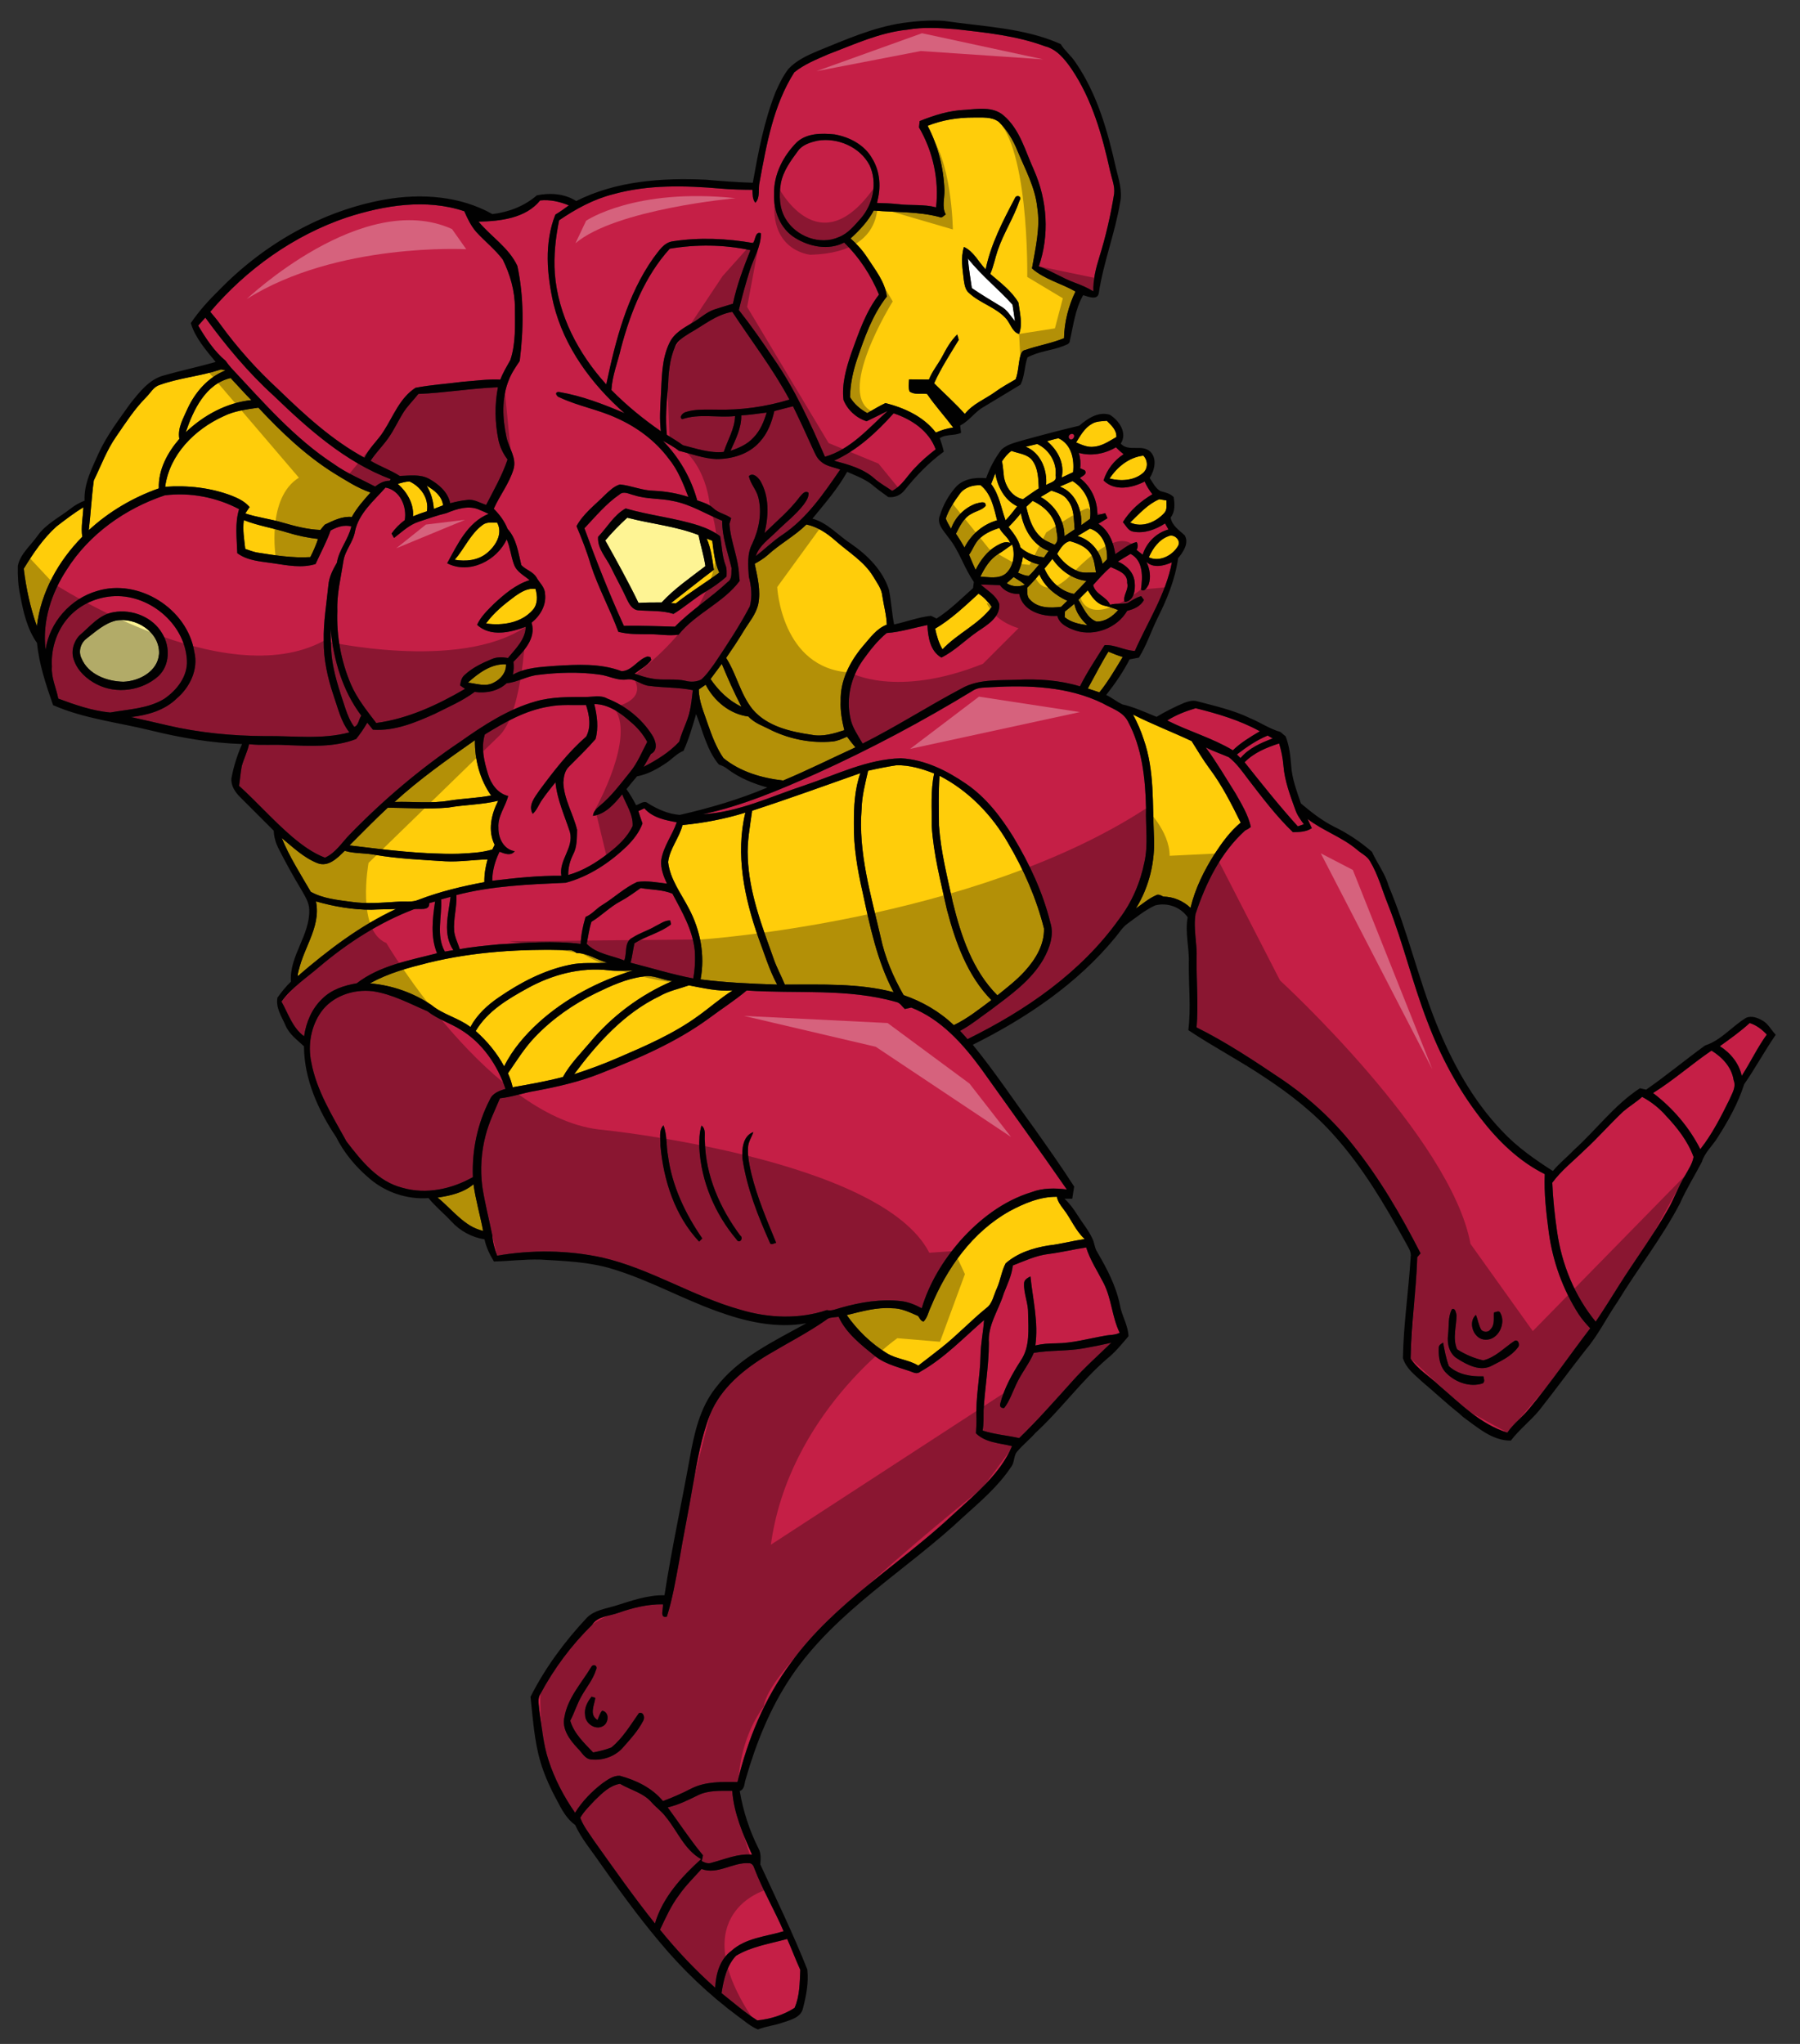 <?xml version="1.0" encoding="utf-8"?>
<!-- Generator: Adobe Illustrator 17.0.0, SVG Export Plug-In . SVG Version: 6.00 Build 0)  -->
<!DOCTYPE svg PUBLIC "-//W3C//DTD SVG 1.1//EN" "http://www.w3.org/Graphics/SVG/1.1/DTD/svg11.dtd">
<svg version="1.1" id="Layer_1" xmlns="http://www.w3.org/2000/svg" xmlns:xlink="http://www.w3.org/1999/xlink" x="0px" y="0px"
	 width="176.124px" height="200px" viewBox="0 0 176.124 200" style="enable-background:new 0 0 176.124 200;" xml:space="preserve"
	>
<rect x="0" y="0" width="176.124" height="200" fill="#333333" stroke="none"/>
<path id="fill" style="fill:#FFFFFF;" d="M99.072,29.812c0.081,0.54,0.167,1.081,0.239,1.624c-0.43-0.513-0.769-1.125-1.373-1.455
	c-0.962-0.58-1.926-1.16-2.852-1.793c-0.143-0.964-0.299-1.929-0.38-2.902C96.002,26.944,97.668,28.251,99.072,29.812z"/>
<path id="color4" style="fill:#C51F46;" d="M54.707,21.557c1.618-1.108,3.366-2.064,5.28-2.549
	c3.422-0.952,7.013-0.858,10.519-0.557c1.036,0.093,2.077,0.113,3.115,0.121c0.033,0.436-0.01,0.906,0.289,1.268
	c0.519-0.542,0.241-1.36,0.415-2.024c0.682-3.692,1.346-7.521,3.396-10.741c0.977-0.787,2.167-1.26,3.308-1.762
	c2.522-0.956,5.017-2.126,7.729-2.404c1.583-0.28,3.185-0.171,4.777-0.054c2.93,0.337,5.905,0.631,8.692,1.664
	c1.163,0.282,1.947,1.261,2.6,2.2c2.037,2.999,3.032,6.557,3.803,10.059c0.16,0.717,0.471,1.427,0.386,2.175
	c-0.338,2.089-0.81,4.155-1.439,6.172c-0.345,1.095-0.628,2.224-0.6,3.379c-0.579-0.355-1.207-0.622-1.841-0.854
	c-1.202-0.441-2.281-1.16-3.49-1.589c1.053-3.041,0.837-6.448-0.46-9.379c-0.856-1.868-1.376-4.035-3.014-5.409
	c-1.039-0.873-2.501-0.617-3.745-0.526c-1.543,0.061-3.024,0.525-4.441,1.099c-0.016,0.153-0.048,0.462-0.065,0.618
	c1.367,2.335,1.979,5.134,1.672,7.823c-1.211-0.321-2.471-0.156-3.701-0.31c-0.696-0.074-1.396-0.103-2.095-0.121
	c0.432-1.434,0.345-3.062-0.458-4.352c-0.749-1.33-2.211-2.098-3.677-2.354c-1.247-0.123-2.674-0.142-3.674,0.745
	c-1.34,1.337-2.294,3.164-2.248,5.093c-0.066,1.63,0.603,3.384,2.032,4.271c1.408,0.886,3.289,1.267,4.826,0.476
	c1.481,1.435,2.617,3.192,3.411,5.087c-1.31,1.691-1.985,3.744-2.71,5.73c-0.499,1.465-0.95,3.015-0.765,4.579
	c0.39,0.982,1.255,1.768,2.262,2.09c0.692-0.329,1.374-0.675,2.06-1.013c-1.877,1.695-3.611,3.762-6.135,4.486
	c-1.448-3.328-2.958-6.656-5.045-9.643c-1.079-1.606-2.185-3.196-3.383-4.712c0.312-1.313,0.672-2.615,1.077-3.899
	c0.378-1.196,1.102-2.327,1.084-3.614c-0.555-0.225-0.537,0.635-0.754,0.955c-2.58-0.45-5.247-0.571-7.841-0.175
	c-0.928,0.113-1.407,0.985-1.932,1.646c-2.573,3.648-3.695,8.056-4.605,12.363c-2.719-2.997-4.716-6.771-5.032-10.852
	C54.167,25.016,54.362,23.268,54.707,21.557z M85.087,16.173c-0.928-1.786-3.119-2.728-5.069-2.41
	c-0.713,0.158-1.503,0.389-1.945,1.015c-0.711,0.962-1.452,1.971-1.673,3.175c-0.19,1.158-0.156,2.43,0.469,3.459
	c1.002,1.721,3.361,2.617,5.208,1.787c0.897-0.336,1.517-1.126,2.141-1.815C85.438,19.989,85.877,17.882,85.087,16.173z
	 M87.44,40.444c-1.662,1.85-3.542,3.607-5.834,4.637c1.386,0.372,2.852,0.759,3.948,1.738c0.533,0.47,1.163,0.81,1.742,1.215
	c0.969-0.496,1.478-1.489,2.216-2.239c0.619-0.673,1.317-1.267,2.042-1.825C90.901,42.162,89.194,41.025,87.44,40.444z"/>
<path id="color3" style="fill:#FEF494;" d="M61.374,50.658c2.312,0.602,4.727,0.822,6.968,1.693c0.209,1.018,0.53,2.011,0.68,3.046
	c-1.469,1.129-3.017,2.187-4.286,3.556c-0.752,0-1.507-0.006-2.259,0.044c-1.005-2.074-2.128-4.097-3.251-6.112
	C59.89,52.094,60.611,51.354,61.374,50.658z M11.314,60.73c-1.098,0.276-1.952,1.067-2.829,1.738
	c-0.591,0.428-0.849,1.284-0.512,1.949c0.657,1.588,2.497,2.259,4.099,2.292c1.555-0.052,3.374-1.019,3.49-2.732
	C15.656,61.838,13.27,60.355,11.314,60.73z"/>
<path id="color2" style="fill:#FFCD0A;" d="M110.586,51.128c0.876-0.841,1.702-1.79,2.846-2.278c0.23,0.04,0.464,0.08,0.699,0.118
	c-0.022,0.411,0.104,0.887-0.205,1.221C113.117,51.088,111.755,51.679,110.586,51.128z M107.055,43.709
	c0.812-0.073,1.49-0.555,2.179-0.946c0.036-0.687-0.495-1.144-0.933-1.588c-0.493,0.045-1.025,0.03-1.461,0.297
	c-0.717,0.401-1.128,1.146-1.542,1.823C105.853,43.528,106.433,43.804,107.055,43.709z M102.45,43.172
	c0.369-0.099,0.734-0.214,1.115-0.287c1.27,0.574,1.573,2.059,1.434,3.32c-0.376,0.178-0.752,0.35-1.122,0.527
	C104.198,45.344,103.488,44.04,102.45,43.172z M100.361,43.713c0.375-0.087,0.75-0.176,1.129-0.269
	c1.161,0.546,1.93,1.797,1.802,3.091c0.156,0.605-0.567,0.68-0.936,0.925C102.485,45.968,101.826,44.297,100.361,43.713z
	 M98.242,46.731c-0.065-0.532-0.098-1.068-0.197-1.595c0.257-0.381,0.543-0.751,0.927-1.013c0.688,0.262,1.546,0.294,2.031,0.921
	c0.589,0.777,0.596,1.812,0.639,2.745c-0.53,0.329-1.029,0.704-1.542,1.057C99.081,48.652,98.438,47.69,98.242,46.731z
	 M111.875,44.585c0.453,0.474,0.475,1.239-0.028,1.691c-0.885,0.771-2.188,0.825-3.279,0.548
	C109.325,45.684,110.472,44.741,111.875,44.585z M98.392,50.92c-0.434-1.198-0.619-2.523-1.411-3.559
	c0.136-0.351,0.271-0.702,0.406-1.053c0.22,1.324,0.9,2.622,2.146,3.235C99.169,50.016,98.799,50.485,98.392,50.92z M40.411,50.524
	c0.098-1.234-0.594-2.387-1.492-3.179c0.379-0.097,0.752-0.225,1.151-0.232c1.108,0.51,1.919,1.663,1.698,2.918
	C41.308,50.176,40.854,50.339,40.411,50.524z M105.794,51.392c0.118-1.506-0.588-3.231-2.095-3.779
	c0.416-0.178,0.831-0.362,1.247-0.54c1.244,0.765,1.931,2.257,1.705,3.702C106.361,50.98,106.077,51.184,105.794,51.392z
	 M42.448,49.797c-0.051-0.804-0.28-1.578-0.699-2.269c0.738,0.429,1.497,1.006,1.606,1.919
	C43.053,49.561,42.748,49.679,42.448,49.797z M94.372,53.576c-0.26-0.463-0.537-0.912-0.835-1.35
	c0.377-0.738,0.755-1.569,1.538-1.96c0.448-0.271,1.028-0.356,1.382-0.774c0.004-0.562-0.655-0.269-0.963-0.214
	c-1.123,0.407-2.05,1.334-2.436,2.471c-0.178-0.334-0.388-0.653-0.52-1.008c0.299-0.889,0.831-1.682,1.383-2.429
	c0.472-0.632,1.27-0.863,2.029-0.832c1.042,0.841,1.294,2.21,1.612,3.434C96.183,51.298,95.015,52.303,94.372,53.576z
	 M102.874,48.009c0.573,0.206,1.227,0.37,1.579,0.919c0.679,0.798,0.604,1.896,0.696,2.874c-0.336,0.217-0.668,0.436-0.999,0.663
	c0.021-1.58-0.966-3.073-2.324-3.836C102.177,48.419,102.525,48.213,102.874,48.009z M101.04,49.013
	c1.132,0.52,2.16,1.5,2.313,2.791c0.047,0.505,0.309,1.11-0.167,1.496c-0.497-0.236-1.049-0.415-1.432-0.831
	c-0.794-0.758-1.093-1.846-1.338-2.875C100.622,49.398,100.832,49.204,101.04,49.013z M98.687,51.567
	c0.482,0.61,0.979,1.233,1.166,2.008c0.645,0.569,1.459,0.862,2.3,0.966c0.146-0.213,0.296-0.425,0.445-0.638
	c-1.541-0.57-2.441-2.136-2.706-3.689C99.519,50.689,99.109,51.136,98.687,51.567z M23.997,53.711
	c0.356,0.122,0.71,0.256,1.08,0.342c1.749,0.277,3.511,0.568,5.287,0.459c0.294-0.575,0.548-1.164,0.755-1.774
	c-1.008-0.116-2.002-0.321-2.969-0.619c-1.422-0.446-2.904-0.675-4.292-1.221C23.724,51.838,23.898,52.776,23.997,53.711z
	 M44.494,54.772c1.074,0.186,2.25,0.075,3.124-0.631c0.862-0.689,1.626-1.909,1.025-3.001c-0.494,0.001-1.051-0.094-1.459,0.256
	C46.007,52.277,45.442,53.687,44.494,54.772z M97.516,53.4c0.401-0.216,0.853-0.477,1.328-0.272
	c-0.209-0.568-0.805-0.91-1.059-1.469c-0.665,0.211-1.324,0.492-1.853,0.963c-0.53,0.435-0.722,1.121-1.112,1.663
	c0.203,0.496,0.417,0.988,0.637,1.479C95.933,54.821,96.588,53.931,97.516,53.4z M108.317,54.731
	c0.073-1.202-0.414-2.619-1.671-3.006c-0.4,0.245-0.805,0.486-1.209,0.726c1.26,0.358,2.188,1.443,2.442,2.715
	C108.026,55.023,108.178,54.885,108.317,54.731z M112.407,54.535c1.037,0.485,2.307-0.17,2.85-1.094
	c0.351-0.567-0.377-1.234-0.932-0.974C113.403,52.796,112.787,53.669,112.407,54.535z M65.648,59.016
	c0.122,0.004,0.367,0.017,0.488,0.021c1.357-1.077,2.842-1.978,4.241-3.003c-0.448-0.98-0.548-2.067-0.686-3.123
	c-0.183-0.071-0.363-0.141-0.543-0.209c0.422,0.96,0.549,2.021,0.702,3.05C68.432,56.814,67.055,57.933,65.648,59.016z
	 M107.242,56.018c-0.133-0.658-0.163-1.375-0.58-1.929c-0.471-0.628-1.241-0.933-1.972-1.135c-0.632,0.141-0.937,0.743-1.253,1.239
	c0.462,0.702,1.106,1.273,1.871,1.626C105.902,56.146,106.599,55.994,107.242,56.018z M95.927,56.42
	c0.808,0.047,1.749,0.252,2.449-0.267c0.807-0.692,0.97-1.887,0.663-2.864c-0.454,0.287-0.87,0.637-1.337,0.91
	C96.858,54.697,96.351,55.568,95.927,56.42z M101.671,55.232c-0.576-0.122-1.117-0.37-1.582-0.729
	c-0.076,0.536-0.259,1.047-0.477,1.541c0.339,0.129,0.677,0.308,1.055,0.302C101.044,56.018,101.342,55.609,101.671,55.232z
	 M102.2,55.634c0.517,1.208,1.566,2.233,2.885,2.481c0.417-0.415,0.819-0.845,1.227-1.274c-1.373-0.153-2.574-1.035-3.336-2.156
	C102.728,55.011,102.467,55.325,102.2,55.634z M103.827,59.376c0.198-0.2,0.397-0.394,0.603-0.587
	c-1.155-0.524-2.227-1.393-2.731-2.583c-0.373,0.456-0.771,0.893-1.191,1.304c0.021,0.401-0.059,0.873,0.281,1.174
	C101.546,59.515,102.795,59.514,103.827,59.376z M98.501,57.07c0.226-0.201,0.453-0.404,0.679-0.61
	c0.372,0.246,0.767,0.461,1.108,0.752C99.696,57.45,99.037,57.42,98.501,57.07z M50.39,58.343c0.588-0.411,1.253-0.833,2.008-0.71
	c0.198,0.68,0.232,1.48-0.266,2.047c-1.115,1.277-2.977,1.563-4.578,1.331C48.313,59.945,49.349,59.119,50.39,58.343z
	 M105.516,58.694c0.307-0.312,0.616-0.617,0.923-0.927c0.372,0.605,0.813,1.264,1.532,1.474c0.488,0.113,0.967,0.265,1.435,0.452
	c-0.536,0.628-1.26,1.147-2.122,1.127C106.361,60.479,106.016,59.453,105.516,58.694z M92.22,63.538
	c-0.366-0.627-0.569-1.321-0.716-2.023c1.569-0.924,2.899-2.198,4.239-3.422c0.525,0.324,0.929,0.802,1.303,1.289
	C95.753,61.109,93.686,61.976,92.22,63.538z M106.398,61.174c-0.791-0.095-1.591-0.268-2.225-0.781
	c0.005-0.139,0.022-0.422,0.029-0.563c0.313-0.239,0.616-0.49,0.917-0.746C105.275,59.917,105.781,60.616,106.398,61.174z
	 M108.452,63.766c0.458,0.197,0.924,0.375,1.401,0.522c-0.722,1.182-1.411,2.381-2.279,3.461c-0.379-0.125-0.76-0.25-1.137-0.377
	C107.11,66.166,107.723,64.934,108.452,63.766z M45.785,66.796c1.018-0.928,2.282-1.866,3.729-1.797
	c0.031,0.799-0.516,1.455-1.201,1.794C47.527,67.239,46.615,66.887,45.785,66.796z M17.547,42.946
	c-0.191-1.072,0.396-2.016,0.803-2.956c0.751-1.624,2.011-3.071,3.705-3.743c-0.185-0.03-0.372-0.144-0.559-0.055
	c-1.931,0.627-3.982,0.79-5.893,1.482c-0.595,0.19-0.878,0.784-1.297,1.194c-1.14,1.143-2.016,2.51-2.927,3.833
	c-0.934,1.33-1.491,2.867-2.2,4.316c-0.219,1.611-0.301,3.245-0.493,4.864c1.973-1.82,4.327-3.203,6.852-4.093
	C15.479,45.963,16.388,44.288,17.547,42.946z M8.05,52.527c-2.334,2.365-4.052,5.421-4.442,8.752
	c-0.642-1.82-1.056-3.719-1.281-5.635c0.909-1.486,1.9-2.955,3.199-4.128c0.854-0.655,1.712-1.315,2.631-1.877
	C8.122,50.602,7.906,51.564,8.05,52.527z M69.523,66.445c0.367-0.495,0.737-0.986,1.102-1.485c0.588,1.422,1.212,2.83,1.927,4.194
	C71.299,68.566,70.301,67.578,69.523,66.445z M83.702,73.129c-0.288-0.338-0.564-0.686-0.82-1.044
	c-0.462,0.201-0.925,0.423-1.429,0.471c-2.015,0.19-4.067-0.207-5.892-1.06c-0.799-0.429-1.707-0.699-2.335-1.386
	c-1.814-0.228-3.355-1.514-4.177-3.11c-0.223,0.155-0.448,0.307-0.672,0.459c0.002,1.182,0.519,2.286,0.88,3.394
	c0.404,1.15,0.833,2.313,1.528,3.324c1.654,1.35,3.757,1.96,5.848,2.196C79.024,75.373,81.346,74.209,83.702,73.129z M22.566,36.993
	c-2.456,0.562-3.655,3.133-4.393,5.308c1.741-1.663,3.998-2.9,6.415-3.146C23.896,38.452,23.246,37.708,22.566,36.993z
	 M31.349,51.857c-1.267-0.046-2.497-0.374-3.707-0.722c-1.2-0.359-2.454-0.498-3.642-0.894c0.139-0.211,0.279-0.419,0.422-0.626
	c-0.456-0.537-1.1-0.852-1.741-1.106c-2.072-0.792-4.314-1.034-6.52-0.876c0.418-3.152,2.895-5.62,5.688-6.891
	c1.067-0.537,2.264-0.678,3.432-0.852c2.225,2.383,4.609,4.662,7.383,6.404c1.158,0.7,2.299,1.459,3.589,1.901
	c-0.669,0.747-1.343,1.507-1.829,2.391c-0.948-0.086-1.813,0.355-2.637,0.749C31.632,51.499,31.484,51.675,31.349,51.857z
	 M78.907,51.322c1.091,0.227,2.026,0.865,2.847,1.59c1.262,1.121,2.784,2.011,3.682,3.486c0.354,0.606,0.823,1.186,0.894,1.909
	c0.142,0.94,0.409,1.862,0.439,2.817c-1.02,0.389-1.64,1.315-2.334,2.098c-1.266,1.496-2.237,3.369-2.177,5.371
	c-0.046,0.969,0.122,1.922,0.355,2.856c-1.026,0.332-2.102,0.664-3.191,0.453c-2.07-0.303-4.345-0.811-5.767-2.475
	c-1.215-1.491-1.579-3.448-2.605-5.048c0.582-0.848,1.157-1.702,1.687-2.583c0.521-0.878,1.236-1.668,1.457-2.689
	c0.263-1.319-0.081-2.653-0.348-3.943c0.445-0.247,0.888-0.51,1.273-0.852C76.308,53.219,77.756,52.456,78.907,51.322z
	 M38.601,78.475c2.447-2.233,5.155-4.151,7.868-6.044c-0.027,1.893,0.483,3.854,1.583,5.408c-1.34,0.258-2.71,0.287-4.058,0.497
	C42.213,78.651,40.399,78.414,38.601,78.475z M37.943,79.034c1.966,0.017,3.943,0.16,5.907-0.009
	c1.624-0.289,3.29-0.275,4.896-0.669c-0.676,1.31-1.041,2.927-0.347,4.309c-0.054,0.114-0.168,0.342-0.225,0.457
	c-1.077,0.327-2.21,0.364-3.325,0.419c-3.568,0.072-7.119-0.389-10.655-0.815C35.438,81.485,36.659,80.228,37.943,79.034z
	 M30.409,87.265c-1-1.727-2.087-3.414-2.843-5.266c1.098,0.905,2.158,1.935,3.502,2.464c1.069,0.413,1.972-0.529,2.663-1.208
	c0.946,0.285,1.946,0.199,2.911,0.384c2.292,0.396,4.616,0.488,6.932,0.641c1.384,0.074,2.754-0.155,4.133-0.182
	c-0.204,0.722-0.332,1.464-0.312,2.22c-2.188,0.405-4.361,0.926-6.442,1.727c-0.634,0.276-1.339,0.13-2.006,0.186
	c-1.52,0.091-3.054,0.238-4.569,0.016C33.024,88.062,31.622,87.934,30.409,87.265z M38.752,88.943
	c-3.549,1.646-6.67,4.042-9.62,6.576c0.319-2.516,2.333-4.693,1.783-7.319c1.767,0.502,3.594,0.824,5.435,0.815
	C37.15,88.972,37.951,88.982,38.752,88.943z M46.329,115.881c0.213,1.54,0.654,3.036,0.945,4.566
	c-1.877-0.448-3.029-2.11-4.456-3.264C44.059,117.002,45.345,116.712,46.329,115.881z M100.974,26.266
	c1.22,1.078,2.866,1.457,4.258,2.259c-0.688,1.417-1.09,2.998-1.124,4.572c-1.233,0.508-2.555,0.714-3.805,1.158
	c-0.31,0.042-0.391,0.349-0.477,0.598c-0.185,0.748-0.177,1.54-0.448,2.265c-0.664,0.395-1.35,0.758-1.977,1.217
	c-0.996,0.728-2.22,1.178-2.998,2.176c-0.941-1.059-2.001-2.002-3.005-3.003c0.672-1.488,1.564-2.86,2.41-4.248
	c-0.035-0.132-0.107-0.397-0.145-0.529c-0.62,0.595-1.044,1.35-1.442,2.106c-0.409,0.789-1.005,1.47-1.326,2.306
	c-0.647-0.001-1.299-0.005-1.946-0.017c-0.024,0.391-0.084,0.795,0.041,1.177c0.483,0.363,1.154,0.171,1.72,0.249
	c0.781,1.147,1.722,2.173,2.557,3.285c-0.589,0.083-1.16,0.251-1.7,0.492c-1.206-1.568-3.06-2.406-4.928-2.885
	c-0.616,0.284-1.189,0.649-1.783,0.98c-0.681-0.374-1.286-0.889-1.686-1.562c0.023-1.256,0.287-2.513,0.689-3.705
	c0.737-2.142,1.492-4.333,2.912-6.137c-0.179-1.455-1.136-2.611-1.904-3.799c-0.458-0.705-1.015-1.333-1.646-1.883
	c0.88-0.801,1.707-1.673,2.268-2.733c2.145,0.186,4.329,0.08,6.424,0.629c0.256,0.151,0.433-0.138,0.623-0.249
	c-0.4-0.748-0.101-1.6-0.125-2.396c-0.091-2.175-0.633-4.349-1.648-6.276c1.438-0.574,2.988-0.817,4.533-0.81
	c0.818,0.013,1.739-0.101,2.438,0.429c0.81,0.793,1.404,1.783,1.824,2.832c0.747,1.797,1.723,3.554,1.932,5.52
	C101.813,22.287,101.311,24.296,100.974,26.266z M99.649,29.604c-0.678-1.144-1.764-1.943-2.755-2.798
	c0.327-0.743,0.466-1.547,0.729-2.311c0.568-1.68,1.562-3.178,2.128-4.856c0.313-0.429-0.313-0.642-0.45-0.239
	c-1.166,2.22-2.35,4.48-2.858,6.958c-0.707-0.729-1.164-1.751-2.123-2.193c-0.341,1.073-0.129,2.179-0.011,3.267
	c0.073,0.454,0.146,0.96,0.536,1.264c1.078,0.99,2.607,1.375,3.596,2.477c0.426,0.479,0.621,1.341,1.276,1.505
	C100.079,31.708,99.78,30.605,99.649,29.604z M121.399,80.495c-0.903-1.824-1.823-3.654-3.049-5.289
	c-0.641-0.857-1.182-1.787-1.755-2.691c-1.899-0.893-3.86-1.646-5.734-2.594c0.423,0.785,0.784,1.604,1.055,2.453
	c1.059,3.034,0.841,6.294,0.993,9.454c0.136,2.469-0.46,4.956-1.763,7.065c0.631-0.432,1.213-0.945,1.919-1.263
	c0.256-0.181,0.515-0.023,0.756,0.102c0.996,0.016,1.946,0.418,2.669,1.104c0.45-1.903,1.335-3.67,2.378-5.31
	C119.591,82.422,120.378,81.336,121.399,80.495z M91.406,75.685c-0.364,1.679-0.221,3.403-0.24,5.111
	c0.166,2.786,0.888,5.501,1.487,8.219c0.839,3.178,1.999,6.453,4.349,8.844c-1.18,0.881-2.338,1.813-3.677,2.454
	c-1.393-1.336-3.093-2.313-4.911-2.939c-1.014-1.771-1.821-3.671-2.245-5.674c-0.948-4.125-2.218-8.295-1.861-12.576
	c0.029-1.261,0.359-2.482,0.634-3.707c0.918-0.207,1.842-0.396,2.775-0.534C88.99,74.853,90.234,75.226,91.406,75.685z
	 M84.182,75.655c-0.555,1.578-0.642,3.271-0.632,4.93c-0.042,2.271,0.352,4.525,0.857,6.731c0.718,3.335,1.418,6.735,3.029,9.772
	c-3.473-0.908-7.091-0.729-10.646-0.751c-0.337-0.84-0.78-1.629-1.079-2.486c-1.145-3.214-2.41-6.47-2.541-9.924
	c-0.086-1.546,0.218-3.073,0.424-4.598C77.148,78.173,80.66,76.898,84.182,75.655z M93.229,88.297
	c-0.54-2.491-1.178-4.98-1.356-7.53c-0.007-1.616-0.059-3.241,0.056-4.857c2.83,1.456,5.121,3.822,6.7,6.568
	c1.542,2.615,2.776,5.417,3.521,8.368c0.052,1.59-0.831,3.034-1.866,4.172c-0.804,0.892-1.762,1.627-2.691,2.378
	C95.151,94.954,94.032,91.57,93.229,88.297z M72.93,79.517c-0.986,4.075-0.093,8.344,1.274,12.226
	c0.585,1.543,1.05,3.145,1.838,4.601c-2.502-0.084-5.011-0.191-7.494-0.509c0.454-2.362-0.026-4.843-1.152-6.951
	c-0.754-1.464-1.832-2.843-2.02-4.529c0.15-1.319,1.091-2.354,1.407-3.621C68.863,80.53,70.928,80.139,72.93,79.517z M41.929,94.203
	c4.461-1.09,9.077-1.358,13.652-1.232c0.314-0.039,0.591,0.092,0.834,0.28c1.073,0.01,1.991,0.664,2.998,0.957
	c-1.232,0.076-2.483-0.068-3.694,0.205c-2.498,0.521-4.799,1.726-6.887,3.16c-1.126,0.762-2.156,1.71-2.804,2.919
	c-1.167-0.893-2.666-1.204-3.8-2.142c-1.781-1.212-3.879-1.947-6.024-2.125C37.978,95.221,39.966,94.695,41.929,94.203z
	 M46.546,100.886c1.137-1.933,3.116-3.11,5.027-4.161c2.417-1.345,5.229-2.105,8.004-1.781c0.782,0.1,1.567,0.034,2.35,0.019
	c-3.37,1.036-6.575,2.71-9.203,5.08c-1.35,1.237-2.58,2.647-3.393,4.302C48.621,103.029,47.661,101.874,46.546,100.886z
	 M50.165,106.389c-0.112-0.473-0.263-0.931-0.461-1.365c0.837-1.212,1.611-2.477,2.632-3.543c1.708-1.791,3.767-3.23,5.989-4.313
	c1.454-0.704,2.951-1.39,4.566-1.607c0.995-0.238,1.916,0.354,2.895,0.437c-3.122,1.345-5.913,3.418-8.083,6.038
	c-0.918,1.08-1.934,2.098-2.623,3.351C53.462,105.81,51.813,106.1,50.165,106.389z M60.443,103.516
	c-1.394,0.604-2.821,1.13-4.265,1.599c2.255-3.031,4.881-5.964,8.34-7.63c0.899-0.52,1.921-0.729,2.893-1.065
	c1.41,0.262,2.83,0.61,4.275,0.497c-1.193,0.748-2.243,1.69-3.388,2.507C65.897,101.166,63.157,102.348,60.443,103.516z
	 M104.047,118.295c0.744,0.949,1.178,2.121,2.087,2.947c-1.179,0.174-2.333,0.486-3.515,0.625c-1.513,0.236-3.052,0.726-4.218,1.75
	c-0.409,0.771-0.505,1.667-0.867,2.463c-0.317,0.651-0.408,1.481-1.039,1.927c-1.507,1.225-2.837,2.65-4.363,3.853
	c-0.754,0.598-1.517,1.182-2.281,1.767c-0.956-0.594-2.142-0.623-3.095-1.224c-1.542-0.946-2.867-2.243-3.905-3.72
	c1.454-0.353,2.92-0.787,4.432-0.67c0.912-0.015,1.734,0.406,2.551,0.756c0.152,0.202,0.248,0.497,0.534,0.55
	c0.383-0.389,0.474-0.956,0.707-1.43c1.558-3.787,4.079-7.348,7.714-9.377c1.419-0.762,2.981-1.429,4.622-1.405
	C103.502,117.557,103.766,117.937,104.047,118.295z"/>
<path id="color1" style="fill:#C51F46;" d="M64.662,38.747c-0.063,1.149-0.14,2.3,0,3.449c-1.728-1.198-3.362-2.531-4.837-4.032
	c0.082-1.431,0.636-2.764,0.95-4.148c0.934-3.486,2.305-6.97,4.759-9.68c2.608-0.439,5.308-0.409,7.896,0.143
	c-0.679,1.709-1.338,3.436-1.715,5.241c-0.586,0.182-1.177,0.35-1.759,0.543c-0.827,0.261-1.448,0.892-2.188,1.309
	c-0.861,0.506-1.818,1.028-2.261,1.974C64.717,35.16,64.765,37,64.662,38.747z M71.654,30.515c-1.584,0.263-2.812,1.327-4.177,2.084
	c-0.539,0.356-1.194,0.692-1.429,1.338c-0.551,1.253-0.638,2.637-0.689,3.986c-0.15,1.537-0.265,3.084-0.108,4.625
	c0.524,0.337,1.071,0.646,1.572,1.019c1.312,0.324,2.618,0.799,3.996,0.655c0.377-1.167,1.072-2.248,1.104-3.508
	c-1.724,0.182-3.501-0.266-5.177,0.305c-0.339-0.204,0.064-0.603,0.303-0.681c0.966-0.332,2.017-0.239,3.024-0.254
	c2.424,0.064,4.857-0.273,7.173-0.982C75.63,36.085,73.526,33.363,71.654,30.515z M22.086,35.314
	c0.165,0.229,0.329,0.458,0.518,0.666c3.15,3.363,6.198,6.912,10.094,9.446c1.245,0.891,2.663,1.473,4.011,2.185
	c0.414-0.322,0.881-0.578,1.422-0.567c0.028-0.04,0.081-0.118,0.107-0.156c-4.451-1.675-8.064-4.9-11.44-8.15
	c-2.522-2.288-4.702-4.916-6.707-7.658c-0.233,0.26-0.463,0.522-0.697,0.782C20.14,33.113,20.959,34.372,22.086,35.314z
	 M73.718,42.825c0.664-0.672,1.03-1.565,1.296-2.458c-0.828,0.101-1.651,0.237-2.484,0.277c0.029,1.24-0.564,2.365-1.053,3.468
	C72.299,43.841,73.125,43.477,73.718,42.825z M104.62,42.902c-0.209-0.273,0.243-0.619,0.453-0.354
	C105.23,42.803,104.816,43.21,104.62,42.902z M62.027,48.449c1.242,0.416,2.572,0.292,3.84,0.578
	c1.713,0.324,3.202,1.274,4.798,1.93c-0.016,1.587,0.554,3.113,0.918,4.644c-0.051,0.47,0.084,1.04-0.377,1.347
	c-1.646,1.549-3.58,2.753-5.163,4.372c-1.667-0.033-3.333-0.125-4.999-0.079c-1.423-3.128-2.688-6.322-3.861-9.548
	c1.087-1.154,2.114-2.401,3.429-3.304C61.036,48.006,61.563,48.353,62.027,48.449z M61.218,49.752
	c-1.144,0.628-1.809,1.854-2.698,2.779c-0.086,1.175,0.813,2.043,1.28,3.034c0.496,1.034,1.069,2.033,1.542,3.08
	c0.227,0.475,0.54,1.037,1.135,1.075c1.142,0.089,2.311-0.001,3.421,0.352c1.089-0.657,2.031-1.526,3.129-2.17
	c0.728-0.433,1.428-0.915,2.06-1.485c0.011-0.386,0.043-0.779-0.108-1.14c-0.339-0.9-0.339-1.873-0.516-2.805
	c-0.627-0.48-1.362-0.802-2.106-1.052C66.026,50.675,63.569,50.433,61.218,49.752z M32.414,63.71
	c0.123,1.943,0.782,3.788,1.384,5.624c0.214,0.628,0.462,1.254,0.863,1.79c0.428-0.134,0.438-0.759,0.692-1.097
	c-1.843-2.445-2.718-5.46-3.001-8.474C32.356,62.27,32.379,62.991,32.414,63.71z M49.702,64.388
	c-0.537-0.099-1.094-0.113-1.603,0.113c-0.939,0.39-1.887,0.841-2.635,1.544c-0.309,0.252-0.388,0.649-0.442,1.025
	c0.162,0.108,0.324,0.218,0.486,0.334c-2.686,1.569-5.587,2.926-8.696,3.341c-0.914-1.203-1.884-2.396-2.483-3.8
	c-0.96-2.256-1.415-4.723-1.322-7.171c-0.063-1.646,0.349-3.25,0.594-4.866c0.15-1.05,0.969-1.863,1.134-2.912
	c0.372-1.78,1.845-2.985,2.989-4.289c1.425,0.26,2.107,1.866,1.881,3.186c-0.499,0.368-0.935,0.808-1.294,1.312
	c0.063,0.107,0.183,0.326,0.243,0.435c0.771-0.586,1.482-1.291,2.424-1.593c0.9-0.291,1.784-0.617,2.7-0.835
	c1.018-0.417,2.237-0.821,3.292-0.302c0.283,0.112,0.562,0.239,0.838,0.371c-2.063,0.838-3.047,3.004-4.054,4.834
	c2.157,1.111,4.86-0.248,5.824-2.344c0.342,0.778,0.411,1.637,0.703,2.428c0.242,0.739,0.979,1.102,1.539,1.567
	c-1.359,0.422-2.461,1.366-3.486,2.315c-0.624,0.622-1.281,1.244-1.654,2.057c1.299,1.211,3.268,0.752,4.763,0.193
	C51.407,62.595,50.443,63.477,49.702,64.388z M55.767,81.421c-0.522-1.609-1.254-3.168-1.415-4.876
	c-0.451,0.563-0.901,1.12-1.311,1.714c-0.318,0.45-0.492,1.002-0.916,1.376c-0.489-0.834,0.211-1.635,0.658-2.299
	c1.381-1.868,2.814-3.736,4.577-5.266c0.506-0.966,0.305-2.095-0.02-3.084c-1.213,0.031-2.444-0.086-3.646,0.155
	c-2.276,0.369-4.319,1.53-6.254,2.724c-0.396,1.28-0.072,2.624,0.306,3.863c0.284,0.971,0.951,1.913,1.978,2.161
	c-0.268,1.052-1.039,1.97-0.954,3.103c-0.02,1.015,0.5,2.118,1.596,2.302c-0.392,0.497-1.004,0.235-1.488,0.047
	c-0.43,0.886-0.711,1.849-0.713,2.843c2.243-0.27,4.497-0.513,6.762-0.491C54.667,84.153,56.165,82.959,55.767,81.421z
	 M58.27,72.322c0.316-1.13,0.153-2.308-0.121-3.426c1.382-0.003,2.572,0.864,3.562,1.746c0.655,0.543,1.211,1.201,1.618,1.95
	c-0.523,0.995-0.945,2.056-1.664,2.935c-0.934,1.153-1.82,2.376-2.978,3.319c-0.31,0.262-0.633,0.552-0.667,0.99
	c1.251-0.176,2.105-1.197,2.859-2.111c0.391,1.009,1.087,1.982,1.022,3.107c-0.515,1.086-1.416,1.926-2.358,2.647
	c-1.183,0.923-2.488,1.734-3.942,2.14c-0.018-0.7,0.167-1.384,0.476-2.006c0.398-0.74,0.361-1.599,0.389-2.41
	c-0.375-1.561-1.285-2.992-1.346-4.629c0.036-0.555,0.134-1.171,0.56-1.566C56.556,74.122,57.457,73.261,58.27,72.322z
	 M121.025,73.824c0.941-0.72,1.915-1.4,3.017-1.849c0.16,0.094,0.319,0.188,0.483,0.282c-1.154,0.437-2.341,0.955-3.146,1.923
	C121.287,74.091,121.115,73.913,121.025,73.824z M43.528,93.115c0.208-0.033,0.623-0.107,0.83-0.141
	c-1.064-1.562-0.487-3.499-0.272-5.218c-0.308,0.083-0.616,0.168-0.923,0.251C43.261,89.71,42.643,91.528,43.528,93.115z
	 M46.825,21.688c2.104-0.042,4.611-0.318,6.024-2.074c0.967-0.104,1.921,0.115,2.812,0.481c-0.435,0.313-0.863,0.634-1.323,0.904
	c-1.102,2.78-0.831,5.887-0.177,8.74c1.031,4.214,3.716,7.855,6.938,10.684c-2.05-0.873-4.155-1.685-6.356-2.06
	c-0.553-0.073-0.313,0.451,0.035,0.532c1.798,0.845,3.787,1.18,5.583,2.022c1.97,0.883,3.756,2.209,5.053,3.944
	c0.91,1.101,1.429,2.444,1.939,3.763c-1.09-0.359-2.23-0.55-3.375-0.604c-1.141-0.018-2.201-0.506-3.326-0.618
	c-0.589,0.179-1.035,0.629-1.472,1.038c-0.962,0.975-2.108,1.814-2.773,3.042c0.521,1.235,1.015,2.488,1.393,3.776
	c0.732,2.253,1.887,4.343,2.703,6.562c0.994,0.263,2.028,0.232,3.047,0.238c0.951-0.008,1.898,0.188,2.846,0.042
	c1.669-2.087,4.369-3.103,5.978-5.263c-0.016-0.132-0.042-0.401-0.058-0.537c-0.063-1.719-0.84-3.324-0.946-5.046
	c0.044-0.141,0.128-0.417,0.17-0.557c-0.53-0.405-1.244-0.49-1.732-0.959c-0.438-0.419-1.031-0.586-1.588-0.778
	c-0.603-2.187-1.772-4.208-3.356-5.828c0.529,0.309,1.083,0.584,1.561,0.975c1.219,0.292,2.406,0.759,3.67,0.809
	c1.547,0,3.194-0.482,4.24-1.685c0.776-0.833,1.18-1.921,1.428-3.012c0.607-0.167,1.219-0.31,1.829-0.47
	c0.665,1.358,1.298,2.731,1.918,4.112c0.214,0.443,0.383,0.939,0.779,1.263c0.52,0.497,1.274,0.575,1.922,0.817
	c-1.617,2.349-3.276,4.8-5.692,6.411c-0.92,0.609-1.7,1.394-2.573,2.058c0.344-1.045,1.289-1.655,2.026-2.398
	c0.886-0.877,1.89-1.641,2.655-2.632c0.246-0.343,0.514-0.721,0.487-1.163c-0.355-0.277-0.647,0.164-0.857,0.391
	c-0.99,1.33-2.272,2.393-3.454,3.545c0.41-1.679,0.484-3.589-0.423-5.124c-0.234-0.344-0.706-0.827-1.11-0.445
	c0.153,0.745,0.724,1.316,0.918,2.05c0.396,1.53,0.077,3.149-0.581,4.561c-0.53,0.987-0.41,2.146-0.339,3.224
	c0.253,0.945,0.352,1.951,0.1,2.908c-1.015,1.928-2.221,3.748-3.432,5.557c-0.407,0.558-0.797,1.143-1.317,1.6
	c-0.467,0.238-1.016,0.267-1.518,0.139c-1.087-0.259-2.209-0.017-3.3-0.225c-0.587-0.09-1.149-0.291-1.713-0.477
	c0.549-0.438,1.213-0.77,1.634-1.345l-0.077-0.273l-0.27-0.075c-0.956,0.252-1.531,1.432-2.563,1.442
	c-2.077-0.786-4.332-0.646-6.506-0.519c-1.399,0.114-2.875,0.16-4.132,0.866c0.103-0.417,0.106-0.842,0.063-1.265
	c0.98-1.011,2.254-2.279,1.772-3.825c0.85-0.68,1.476-1.735,1.315-2.854c-0.023-0.64-0.552-1.059-0.837-1.582
	c-0.336-0.571-1.042-0.731-1.479-1.198c-0.303-1.224-0.459-2.575-1.349-3.546c-0.294-0.754-0.78-1.398-1.349-1.97
	c0.589-1.317,1.518-2.482,1.932-3.871c0.334-1.132-0.476-2.078-0.69-3.136c-0.392-1.832-0.492-3.817,0.228-5.584
	c0.256-0.677,0.674-1.27,1.069-1.869c0.387-3.087,0.425-6.248-0.228-9.296C49.799,24.24,48.055,23.163,46.825,21.688z
	 M27.228,38.096c2.582,2.5,5.262,4.975,8.447,6.7c0.445-0.992,1.313-1.7,1.873-2.621c0.942-1.463,1.587-3.261,3.114-4.231
	c1.51-0.292,3.057-0.382,4.585-0.585c1.236-0.093,2.468-0.275,3.708-0.212c0.252-0.68,0.637-1.294,0.983-1.925
	c0.541-1.637,0.45-3.389,0.443-5.09c0.006-1.648-0.465-3.269-1.188-4.736c-0.755-0.999-1.754-1.779-2.595-2.703
	c-0.517-0.59-0.859-1.309-1.169-2.023c-3.738-1.255-7.815-0.582-11.48,0.599c-5.204,1.756-9.83,5.069-13.377,9.239
	c0.349,0.404,0.688,0.816,1,1.252C23.239,34.053,25.139,36.176,27.228,38.096z M40.934,38.547c-0.502,0.647-1.107,1.212-1.529,1.918
	c-0.477,0.783-0.862,1.618-1.388,2.369c-0.543,0.785-1.237,1.45-1.756,2.254c0.92,0.554,1.947,0.9,2.853,1.484
	c0.952-0.026,1.993-0.197,2.867,0.28c0.934,0.523,1.848,1.286,2.067,2.391c0.536-0.14,1.078-0.261,1.628-0.315
	c0.674-0.118,1.274,0.279,1.893,0.479c0.748-1.459,1.572-2.884,2.095-4.444c-0.43-0.562-0.744-1.212-0.892-1.903
	c-0.348-1.697-0.384-3.462-0.049-5.166C46.115,37.993,43.536,38.441,40.934,38.547z M105.562,44.314
	c0.145,0.486,0.195,0.998,0.128,1.504c0.112,0.051,0.341,0.155,0.455,0.205c0.283,0.393-0.246,0.543-0.482,0.759
	c1.12,0.84,1.747,2.235,1.713,3.63c0.257-0.068,0.512-0.134,0.771-0.198c0.055,0.123,0.165,0.369,0.219,0.493
	c-0.296,0.183-0.595,0.364-0.894,0.543c1.022,0.645,1.486,1.827,1.654,2.975c0.672-0.427,1.301-1.002,2.095-1.191
	c0.135,0.256,0.132,0.519-0.011,0.778c0.197,0.154,0.396,0.311,0.599,0.469c0.354-1.171,1.339-2.151,2.521-2.471
	c-0.084-0.149-0.25-0.443-0.333-0.59c-0.916,0.595-2.034,1.018-3.137,0.797c-0.485-0.094-0.691-0.596-0.989-0.927
	c0.697-1.148,1.74-2.039,2.887-2.728c-0.301-0.385-0.562-0.796-0.758-1.243c-1.235,0.636-2.933,0.979-4.022-0.107
	c0.331-1.055,1.033-1.966,1.965-2.567c-0.267-0.208-0.52-0.432-0.753-0.675C108.104,44.413,106.783,44.657,105.562,44.314z
	 M34.189,71.664c-0.841-1.053-1.123-2.393-1.561-3.639c-0.575-1.711-0.972-3.501-0.952-5.316c-0.042-1.84,0.277-3.662,0.459-5.485
	c0.074-0.791,0.438-1.492,0.829-2.164c0.205-1.287,1.131-2.282,1.412-3.548c-0.704-0.191-1.416,0.059-2.029,0.401
	c-0.395,1.134-0.98,2.185-1.468,3.279c-1.344,0.422-2.755,0.132-4.109-0.069c-1.216-0.184-2.525-0.232-3.555-0.994
	c-0.038-1.438-0.256-2.902,0.179-4.307c-2.217-1.167-4.787-1.663-7.273-1.351c-3.861,1.293-7.394,3.789-9.585,7.26
	c-1.509,2.3-2.413,5.061-2.077,7.833c0.399-2.676,2.435-4.975,5.027-5.73c4.082-1.275,8.858,1.742,9.526,5.952
	c0.421,1.704-0.428,3.464-1.717,4.559c-1.189,1.169-2.861,1.64-4.475,1.821c1.182,0.259,2.364,0.536,3.546,0.809
	c3.13,0.731,6.349,1.035,9.559,1.055C28.675,71.985,31.49,72.394,34.189,71.664z M84.403,64.635
	c-1.132,1.621-1.633,3.685-1.196,5.629c0.173,0.925,0.744,1.695,1.197,2.497c3.304-1.654,6.407-3.664,9.673-5.388
	c1.634-0.936,3.591-0.783,5.405-0.856c2.08-0.1,4.188,0.031,6.189,0.644c0.699-1.405,1.575-2.704,2.406-4.03
	c1.025-0.074,1.941,0.531,2.964,0.565c1.264-2.863,3.03-5.55,3.624-8.67c-0.765,0.339-1.82,0.609-2.489-0.051
	c0.323,0.687,0.465,1.5,0.213,2.229c-0.134,0.243-0.413,0.788-0.75,0.482c0.168-1.224,0.257-2.808-1.017-3.489
	c-0.417,0.244-0.83,0.496-1.24,0.752c0.848,0.356,1.582,1.098,1.644,2.053c0.076,0.731-0.072,1.82-0.981,1.903
	c-0.228-0.61,0.434-1.202,0.244-1.858c0.067-0.963-0.924-1.232-1.605-1.559c-0.637,0.524-1.168,1.152-1.72,1.76
	c0.211,0.936,1.313,1.12,1.656,1.931c0.556-0.183,1.153-0.022,1.716-0.177c0.428-0.248,0.839-0.543,1.327-0.668
	c0.065,0.092,0.198,0.276,0.265,0.368c-0.319,0.627-0.989,0.909-1.638,1.068c-0.982,1.682-3.168,2.516-5.025,1.942
	c-0.737-0.266-1.594-0.612-1.81-1.452c-1.489,0.106-3.409-0.466-3.725-2.14c-0.741,0.023-1.451-0.254-1.891-0.864
	c-0.626-0.016-1.25-0.059-1.876-0.055c0.638,0.592,1.507,1.042,1.813,1.906c0.104,1.303-1.197,2.057-2.13,2.691
	c-1.201,0.823-2.219,1.894-3.535,2.546c-1.11-0.633-1.308-2.027-1.369-3.184c-1.326,0.267-2.629,0.686-3.984,0.782
	C85.835,62.703,85.097,63.667,84.403,64.635z M16.065,68.384c-1.589,0.969-3.504,1.011-5.286,1.337
	c-1.749-0.167-3.437-0.753-5.076-1.361c-0.201-1.048-0.704-2.044-0.622-3.135c-0.114-1.867,0.552-3.787,1.896-5.103
	c1.051-1.028,2.473-1.642,3.934-1.771c3.569-0.318,7.184,2.622,7.379,6.246C18.381,66.178,17.307,67.536,16.065,68.384z
	 M15.5,66.158c1.124-1.056,1.162-2.867,0.391-4.139c-0.921-1.637-2.959-2.443-4.771-2.116c-1.419,0.228-2.32,1.416-3.353,2.284
	c-0.589,0.625-0.845,1.603-0.527,2.417c0.365,1.063,1.26,1.861,2.243,2.362C11.401,67.945,13.9,67.595,15.5,66.158z M31.798,83.926
	c1.024-0.458,1.634-1.449,2.389-2.232c3.296-3.4,6.924-6.479,10.856-9.123c2.279-1.608,4.664-3.173,7.373-3.941
	c1.575-0.45,3.222-0.429,4.845-0.432c0.719,0.014,1.488-0.219,2.157,0.155c1.782,0.697,3.358,1.952,4.387,3.569
	c0.367,0.555,0.627,1.491-0.118,1.855c-0.231,0.424-0.47,0.842-0.712,1.263c1.27-0.656,2.509-1.409,3.486-2.466
	c0.169-0.654,0.447-1.272,0.69-1.899c0.386-1.003,0.527-2.076,0.639-3.141c-1.403-0.288-2.835-0.227-4.247-0.417
	c-0.754-0.054-1.357-0.702-2.121-0.643c-0.968,0.192-1.862-0.369-2.811-0.47c-1.976-0.272-3.992-0.209-5.968,0.036
	c-1.067,0.108-2.005,0.712-3.069,0.816c-0.844,0.786-2.019,1.002-3.129,0.847c-1.192,0.89-2.569,1.469-3.888,2.14
	c-1.906,0.856-3.928,1.708-6.064,1.559c-0.187-0.229-0.371-0.458-0.557-0.686c-0.322,0.56-0.686,1.091-1.091,1.597
	c-2.174,0.847-4.546,0.674-6.829,0.597c-1.213-0.088-2.433,0.044-3.644-0.091c-0.163,0.737-0.513,1.415-0.716,2.142
	c-0.121,0.638-0.167,1.29-0.264,1.934c1.784,1.617,3.381,3.437,5.214,5.002C29.571,82.708,30.607,83.471,31.798,83.926z
	 M112.138,79.103c-0.063-2.903-0.379-5.918-1.776-8.519c-0.497-0.962-1.592-1.258-2.464-1.764c-3.369-1.644-7.221-1.789-10.896-1.58
	c-0.578,0.055-1.209-0.011-1.728,0.29c-4.962,3.025-10.096,5.768-15.392,8.161c-3.596,1.602-7.258,3.167-11.126,3.986
	c3.493-0.193,6.69-1.747,9.965-2.827c3.092-1.031,6.107-2.564,9.427-2.65c2.339,0.12,4.511,1.206,6.408,2.514
	c1.94,1.331,3.393,3.233,4.618,5.216c1.56,2.603,2.866,5.386,3.597,8.34c0.396,1.219-0.075,2.513-0.672,3.583
	c-1.211,2.108-3.252,3.527-5.151,4.965c-0.993,0.697-1.935,1.476-3.005,2.055c0.24,0.269,0.485,0.539,0.732,0.804
	c5.688-2.793,11.104-6.518,14.821-11.736c1.253-1.64,2.081-3.584,2.487-5.601C112.362,82.613,112.078,80.848,112.138,79.103z
	 M123.271,71.556c-1.963-1.084-4.118-1.717-6.28-2.257c-0.971,0.292-1.925,0.658-2.78,1.202c2.096,1.062,4.396,1.705,6.422,2.916
	C121.41,72.66,122.347,72.106,123.271,71.556z M126.986,80.859c0.147-0.05,0.446-0.155,0.593-0.205
	c-0.329-0.442-0.66-0.897-0.838-1.426c-0.505-1.4-1.045-2.816-1.162-4.315c-0.06-0.735-0.209-1.462-0.421-2.166
	c-1.228,0.397-2.459,0.897-3.378,1.841C123.471,76.715,125.163,78.844,126.986,80.859z M154.464,128.589
	c0.325,0.5,0.725,0.951,1.136,1.387c-2.001,2.612-3.859,5.339-5.97,7.868c-0.669,0.819-1.539,1.457-2.138,2.339
	c-2.649-0.82-4.642-2.866-6.692-4.629c-0.92-0.88-2.065-1.532-2.771-2.615c0.074-3.315,0.53-6.607,0.649-9.925
	c0.104-0.126,0.212-0.251,0.318-0.374c-1.902-3.722-4.018-7.361-6.642-10.629c-1.98-2.496-4.365-4.658-7.004-6.442
	c-2.678-1.802-5.378-3.597-8.269-5.038c0.19-2.235-0.025-4.479,0.004-6.715c0.072-1.465-0.344-2.919-0.104-4.382
	c1.001-3.021,2.46-6.005,4.854-8.168c0.2-0.092,0.386-0.207,0.557-0.343c-0.255-1.182-0.906-2.239-1.495-3.282
	c-0.952-1.513-1.856-3.066-2.921-4.504c0.731,0.372,1.512,0.63,2.264,0.961c0.759,0.594,1.314,1.395,1.891,2.158
	c1.378,1.789,2.74,3.599,4.372,5.171c0.639-0.005,1.301-0.016,1.856-0.388c-0.136-0.309-0.284-0.599-0.416-0.905
	c1.527,1.182,3.418,1.786,4.881,3.052c0.417,0.352,0.95,0.592,1.228,1.086c0.809,1.347,1.205,2.888,1.796,4.335
	c1.458,3.703,2.363,7.598,3.8,11.308c1.273,3.388,2.995,6.626,5.213,9.491c1.704,2.216,3.768,4.231,6.291,5.486
	c-0.083,1.912,0.148,3.825,0.396,5.72C151.933,123.439,152.921,126.183,154.464,128.589z M145.355,131.09
	c1.242,0.048,2.023-1.593,1.451-2.604c-0.11-0.298-0.432-0.089-0.633-0.053c-0.044,0.549,0.111,1.203-0.329,1.637
	c-0.202,0.314-0.639,0.314-0.895,0.073c-0.277-0.453-0.33-0.999-0.538-1.48C143.578,129.409,144.204,131.093,145.355,131.09z
	 M145.146,134.676c-1.207,0.037-2.446-0.154-3.375-0.991c-0.278-0.744-0.423-1.526-0.567-2.306c-0.194,0.116-0.429,0.233-0.424,0.5
	c-0.044,0.884,0.092,1.873,0.773,2.514c0.894,0.881,2.299,1.38,3.525,0.97C145.33,135.191,145.186,134.91,145.146,134.676z
	 M148.122,131.253c-0.973,0.653-1.809,1.57-2.992,1.861c-0.909-0.206-1.775-0.581-2.559-1.083c-0.464-1.085-0.059-2.236-0.054-3.353
	c-0.067-0.233-0.104-0.701-0.447-0.575c-0.418,0.771-0.274,1.672-0.384,2.512c-0.111,0.854,0.112,1.841,0.896,2.319
	c0.98,0.63,2.287,1.319,3.425,0.681c0.896-0.461,1.873-0.916,2.493-1.745C148.787,131.602,148.522,130.932,148.122,131.253z
	 M44.438,91.114c0.071,0.617,0.367,1.174,0.548,1.763c1.27-0.235,2.558-0.348,3.843-0.474c2.656-0.148,5.336-0.371,7.988-0.039
	c0.031-0.899,0.224-1.782,0.476-2.642c0.635-0.251,1.052-0.824,1.634-1.164c1.164-0.715,2.167-1.688,3.42-2.26
	c0.964-0.142,1.949,0.052,2.913,0.169c-0.334-0.714-0.634-1.493-0.563-2.293c0.206-1.346,1.087-2.444,1.521-3.715
	c-1.136-0.199-2.372-0.45-3.169-1.363c-0.198,0.088-0.394,0.178-0.588,0.27c0.128,0.402,0.257,0.808,0.406,1.206
	c-0.309,0.858-0.879,1.58-1.517,2.219c-1.688,1.626-3.716,2.976-5.994,3.589c-3.586,0.159-7.204,0.295-10.697,1.203
	C44.718,88.77,44.345,89.927,44.438,91.114z M61.701,94.203c2.041,0.516,4.057,1.144,6.129,1.539
	c0.169-0.908,0.214-1.839,0.146-2.759c-0.206-2.009-1.254-3.785-2.182-5.536c-0.99-0.411-2.067-0.367-3.105-0.552
	c-0.651,0.461-1.294,0.934-2.001,1.31c-1.023,0.544-1.83,1.4-2.819,1.994c-0.229,0.699-0.313,1.437-0.464,2.155
	c0.965,0.991,2.443,1.128,3.677,1.627c0.296-0.731-0.038-1.838,0.816-2.237c0.7-0.46,1.519-0.688,2.237-1.122
	c0.462-0.216,0.906-0.575,1.442-0.555c0.018,0.098,0.059,0.291,0.08,0.388c-1.073,0.829-2.447,1.13-3.575,1.844
	C61.933,92.929,61.871,93.576,61.701,94.203z M34.907,96.217c2.254-1.747,5.159-2.241,7.856-2.94
	c-0.659-1.598-0.438-3.398-0.19-5.062c-0.143,0.04-0.43,0.119-0.573,0.157c0.048,0.835-1.009,0.468-1.52,0.605
	c-3.361,1.29-6.436,3.259-9.181,5.58c-1.288,1.108-2.746,2.058-3.759,3.449c0.67,1.183,1.069,2.56,2.215,3.395
	c0.199-1.365,0.755-2.704,1.771-3.663C32.425,96.829,33.674,96.427,34.907,96.217z M47.929,107.601
	c0.263-0.636,0.924-0.87,1.533-1.051c-0.782-2.333-2.267-4.51-4.396-5.8c-1.049-0.662-2.259-1.021-3.237-1.797
	c-1.746-0.747-3.456-1.684-5.363-1.962c-1.884-0.229-3.968,0.477-5.08,2.076c-0.955,1.382-1.272,3.174-0.938,4.817
	c0.516,2.841,2.087,5.315,3.453,7.805c1.445,1.883,3.073,3.944,5.497,4.543c2.319,0.668,4.812,0.114,6.875-1.051
	C46.163,112.576,46.723,109.913,47.929,107.601z M96.04,104.63c2.78,3.917,5.605,7.806,8.343,11.759
	c-1.149-0.144-2.342-0.158-3.438,0.261c-2.765,0.839-5.13,2.662-7.028,4.805c-1.655,1.913-3.005,4.133-3.729,6.565
	c-0.632-0.351-1.308-0.62-2.027-0.706c-1.975-0.222-3.969,0.107-5.87,0.647c-0.454,0.112-0.907,0.349-1.386,0.233
	c-2.723,0.91-5.69,0.789-8.423-0.026c-4.668-1.298-8.817-4.018-13.55-5.113c-3.375-0.732-6.886-0.767-10.284-0.187
	c-0.233-0.633-0.429-1.284-0.472-1.96c-0.326-1.601-0.741-3.189-0.986-4.805c-0.217-1.679-0.104-3.397,0.332-5.032
	c0.319-1.254,0.897-2.415,1.398-3.601c1.182-0.128,2.308-0.536,3.478-0.727c2.153-0.401,4.299-0.891,6.34-1.702
	c3.7-1.458,7.405-3.037,10.631-5.397c1.225-0.916,2.52-1.736,3.692-2.723c4.867,0.338,9.868-0.241,14.625,1.123
	c0.383,0.072,0.578,0.442,0.846,0.688c0.159-0.034,0.477-0.106,0.637-0.141C92.084,99.739,94.234,102.154,96.04,104.63z
	 M68.717,121.184c-1.663-2.409-2.962-5.13-3.352-8.061c-0.195-1-0.069-2.047-0.448-3.011c-0.505,0.533-0.266,1.328-0.297,1.991
	c0.303,3.389,1.413,6.87,3.787,9.389C68.485,121.416,68.64,121.261,68.717,121.184z M72.423,120.893
	c-1.98-2.666-3.386-5.86-3.454-9.219c-0.07-0.52,0.158-1.168-0.333-1.539c-0.209,0.71-0.235,1.458-0.209,2.193
	c0.176,3.276,1.53,6.453,3.637,8.953C72.341,121.772,72.806,121.148,72.423,120.893z M75.945,121.611
	c-0.903-2.213-1.853-4.42-2.424-6.749c-0.19-0.834-0.38-1.683-0.327-2.539c-0.005-0.565,0.353-1.033,0.52-1.55
	c-1.029,0.369-1.151,1.694-1.061,2.63c0.427,2.857,1.506,5.568,2.676,8.192C75.416,121.896,75.757,121.638,75.945,121.611z
	 M171.201,100.104c-0.908,0.834-1.918,1.546-2.917,2.266c1.041,0.659,1.878,1.679,2.139,2.903c0.856-1.323,1.527-2.763,2.452-4.041
	C172.402,100.73,171.86,100.311,171.201,100.104z M167.464,102.801c-1.944,1.329-3.716,2.901-5.718,4.152
	c1.921,1.464,3.531,3.337,4.624,5.496c1.161-1.475,2.012-3.159,2.842-4.837c0.255-0.605,0.695-1.241,0.417-1.922
	C169.441,104.421,168.518,103.448,167.464,102.801z M160.679,107.331c-0.589,0.524-1.268,0.93-1.863,1.44
	c-1.302,1.225-2.473,2.582-3.796,3.788c-1.057,1.045-2.249,1.963-3.133,3.171c0.063,1.594,0.24,3.18,0.466,4.756
	c0.45,3.211,1.716,6.331,3.781,8.842c0.812-1.201,1.574-2.43,2.347-3.657c1.539-2.438,3.265-4.758,4.688-7.268
	c0.639-1.081,1.036-2.291,1.697-3.356c0.326-0.592,0.732-1.169,0.843-1.842c-0.564-1.552-1.598-2.866-2.721-4.053
	C162.334,108.41,161.548,107.797,160.679,107.331z M99.102,123.826c-0.1,0.972-0.54,1.847-0.886,2.742
	c-0.491,1.622-1.593,3.109-1.456,4.869c-0.006,2.188-0.385,4.351-0.517,6.532c-0.004,0.672,0.022,1.348-0.096,2.014
	c1.164,0.375,2.387,0.472,3.577,0.734c1.808-1.771,3.498-3.657,5.184-5.541c1.193-1.343,2.538-2.535,3.825-3.786
	c-0.917,0.207-1.838,0.395-2.763,0.555c-1.591,0.274-3.223,0.16-4.816,0.432c-0.475,1.124-1.282,2.063-1.763,3.184
	c-0.36,0.746-0.62,1.561-1.139,2.217c-0.298,0.008-0.429-0.121-0.393-0.382c0.389-1.543,1.171-2.947,2.027-4.274
	c0.918-1.352,0.733-3.059,0.712-4.605c0.025-1.001-0.441-1.937-0.396-2.934c-0.001-0.368,0.35-0.536,0.626-0.686
	c0.229,2.247,0.799,4.483,0.481,6.758c0.648-0.159,1.316-0.203,1.984-0.206c1.628-0.009,3.205-0.464,4.798-0.742
	c0.486-0.102,1.017-0.056,1.47-0.293c-0.77-1.562-0.785-3.372-1.603-4.915c-0.581-1.132-1.297-2.208-1.68-3.436
	c-1.227,0.188-2.437,0.484-3.67,0.64C101.374,122.846,100.243,123.386,99.102,123.826z M95.494,140.248
	c0.938,0.932,2.326,0.953,3.532,1.257c-1.181,2.753-3.584,4.681-5.734,6.658c-5.237,4.924-11.646,8.648-15.913,14.553
	c-2.56,3.451-4.228,7.491-5.217,11.654c-1.514-0.011-3.113-0.066-4.506,0.634c-0.902,0.472-1.835,0.872-2.786,1.233
	c-1.067-1.295-2.631-2.046-4.224-2.478c-0.645-0.032-1.198,0.394-1.705,0.74c-1.042,0.803-1.98,1.757-2.67,2.882
	c-1.108-1.589-2.016-3.327-2.61-5.17c-0.516-1.566-0.63-3.222-0.891-4.841c-0.032-0.527-0.211-1.127,0.097-1.604
	c1.332-2.487,3.033-4.784,5.053-6.755c0.564-0.892,1.703-0.869,2.595-1.201c1.402-0.49,2.854-0.852,4.349-0.83
	c0.074,0.417-0.37,1.4,0.387,1.206c0.545-1.721,0.844-3.513,1.177-5.283c0.417-2.545,0.951-5.069,1.374-7.614
	c0.419-2.322,0.812-4.676,1.673-6.882c1.057-2.613,3.343-4.456,5.699-5.865c1.884-1.124,3.847-2.125,5.651-3.382
	c0.346-0.287,0.81-0.25,1.23-0.312c0.75,1.632,2.215,2.753,3.572,3.855c1.115,0.878,2.532,1.123,3.822,1.622
	c0.229,0.073,0.438,0.032,0.63-0.122c2.337-1.32,4.194-3.296,6.208-5.036c-0.084,1.177-0.336,2.342-0.348,3.523
	c-0.039,2.049-0.495,4.067-0.396,6.119C95.552,139.289,95.515,139.769,95.494,140.248z M58.466,168.303
	c-0.836-0.508-0.313-1.432-0.216-2.169c-0.092-0.029-0.277-0.089-0.369-0.114c-0.407,0.507-0.739,1.136-0.629,1.81
	c0.01,0.807,1.004,1.5,1.738,1.073c0.574-0.28,0.674-1.395-0.073-1.508C58.688,167.648,58.602,167.994,58.466,168.303z
	 M62.519,167.624c-0.831,1.171-1.575,2.448-2.701,3.371c-0.575,0.22-1.177,0.371-1.782,0.483c-0.879-0.927-1.866-1.839-2.24-3.106
	c0.418-0.794,0.667-1.664,1.122-2.439c0.467-0.839,1.113-1.599,1.398-2.532c0.218-0.421-0.281-0.646-0.474-0.271
	c-0.945,1.565-2.279,2.995-2.608,4.85c-0.293,1.196,0.507,2.256,1.272,3.074c0.435,0.395,0.703,1.082,1.371,1.115
	c1.152,0.118,2.395-0.337,3.138-1.242c0.704-0.789,1.424-1.589,1.914-2.534C63.121,168.071,62.982,167.48,62.519,167.624z
	 M68.602,181.916c-1.641-0.919-2.316-2.761-3.462-4.141c-0.381-0.521-0.916-0.895-1.342-1.367c-0.805-0.964-2.089-1.253-3.135-1.86
	c-1.001,0.16-1.741,0.912-2.437,1.586c-0.512,0.555-1.072,1.078-1.448,1.737c0.309,0.841,0.884,1.544,1.37,2.286
	c1.938,2.718,3.852,5.453,5.938,8.06C64.829,185.681,66.685,183.645,68.602,181.916z M68.269,175.679
	c-0.948,0.467-1.899,0.941-2.937,1.176c1.152,1.564,2.215,3.197,3.456,4.692c-0.03,0.142-0.09,0.42-0.123,0.563
	c0.314,0.167,0.651,0.295,1.007,0.149c1.288-0.341,2.548-0.9,3.912-0.781c-0.875-1.988-1.783-4.053-1.934-6.243
	C70.514,175.234,69.319,175.157,68.269,175.679z M68.643,182.881c-0.747,0.835-1.557,1.62-2.194,2.543
	c-0.787,1.035-1.314,2.232-1.869,3.402c1.647,2.03,3.444,3.941,5.401,5.678c0.057-1.323,0.454-2.779,1.566-3.597
	c1.401-1.285,3.388-1.408,5.129-1.933c-0.904-2.097-2.07-4.074-2.885-6.209c-0.078-0.251-0.245-0.467-0.535-0.454
	C71.686,182.215,70.212,183.476,68.643,182.881z M70.599,195.027c1.149,0.913,2.258,1.88,3.501,2.67
	c1.28-0.128,2.556-0.525,3.646-1.226c0.513-1.163,0.502-2.478,0.558-3.724c-0.454-0.996-0.833-2.022-1.279-3.021
	c-1.694,0.469-3.479,0.728-5.007,1.645C71.091,192.357,70.798,193.738,70.599,195.027z"/>
<path id="outline" style="fill:#010101;" d="M72.065,121.281c-2.107-2.5-3.461-5.677-3.637-8.953c-0.026-0.734,0-1.483,0.209-2.193
	c0.491,0.371,0.262,1.02,0.333,1.539c0.068,3.358,1.475,6.552,3.454,9.219C72.806,121.148,72.341,121.772,72.065,121.281z
	 M142.734,138.273c-1.223-0.962-2.353-2.038-3.544-3.038c-0.74-0.687-1.618-1.334-1.917-2.347c0.05-3.302,0.559-6.574,0.753-9.863
	c0.104-0.548-0.265-0.998-0.492-1.452c-2.027-3.672-4.171-7.324-6.985-10.459c-1.953-2.212-4.295-4.04-6.752-5.663
	c-2.446-1.649-5.072-3.01-7.523-4.652c0.272-2.173,0.021-4.378,0.047-6.563c0.059-1.497-0.396-2.994-0.11-4.479
	c-0.705-1.014-1.996-1.47-3.187-1.162c-0.982,0.454-1.823,1.148-2.694,1.779c-0.499,0.348-0.805,0.89-1.194,1.345
	c-3.737,4.555-8.718,7.904-13.951,10.511c2.145,2.62,4.013,5.451,6.015,8.178c1.327,1.881,2.664,3.759,3.904,5.699
	c-0.062,0.393-0.127,0.784-0.186,1.184c-0.256,0.004-0.508,0.009-0.762,0c0.519,0.483,0.932,1.062,1.308,1.658
	c0.458,0.737,1.029,1.402,1.396,2.194c0.242,0.438,0.226,0.969,0.513,1.39c0.938,1.606,1.821,3.283,2.199,5.125
	c0.17,1.063,0.815,2.007,0.845,3.093c-0.651,0.771-1.289,1.558-2.081,2.191c-2.557,2.208-4.536,4.983-7.019,7.266
	c-0.554,0.633-1.219,1.159-1.765,1.797c-0.396,0.419-0.254,1.06-0.6,1.507c-1.258,1.915-3.023,3.406-4.707,4.931
	c-5.562,5.232-12.453,9.155-16.807,15.584c-2.072,3.059-3.456,6.532-4.475,10.068c-0.146,0.411-0.077,0.98-0.58,1.156
	c0.323,1.951,0.945,3.855,1.835,5.626c0.263,0.472,0.216,1.037,0.176,1.556c1.568,3.411,3.216,6.789,4.597,10.277
	c0.148,1.271-0.106,2.573-0.423,3.805c-0.204,0.899-1.205,1.138-1.963,1.387c-0.795,0.294-1.654,0.36-2.44,0.682
	c-0.716-0.276-1.276-0.809-1.891-1.239c-2.876-2.131-5.49-4.611-7.773-7.368c-2.091-2.487-3.996-5.128-5.865-7.785
	c-0.811-1.191-1.759-2.291-2.354-3.612c-0.821-0.587-1.31-1.484-1.76-2.363c-0.806-1.473-1.492-3.026-1.866-4.669
	c-0.417-1.813-0.551-3.674-0.746-5.515c1.432-2.847,3.347-5.425,5.52-7.746c0.733-0.732,1.8-0.864,2.75-1.152
	c1.574-0.49,3.167-1.073,4.838-1.039c0.688-4.489,1.664-8.925,2.467-13.394c0.434-2.416,0.977-4.931,2.538-6.9
	c2.244-2.964,5.705-4.559,8.87-6.319c-2.933,0.525-5.923-0.156-8.679-1.158c-3.491-1.248-6.748-3.092-10.304-4.161
	c-2.291-0.701-4.699-0.777-7.073-0.915c-1.504-0.035-3.002,0.15-4.508,0.188c-0.414-0.672-0.758-1.39-0.922-2.166
	c-1.239-0.196-2.385-0.818-3.233-1.742c-0.728-0.789-1.569-1.463-2.247-2.295c-2.082,0.15-4.182-0.55-5.766-1.908
	c-1.337-1.13-2.499-2.505-3.279-4.077c-1.761-2.617-3.119-5.666-3.141-8.87c-0.655-0.617-1.428-1.163-1.793-2.017
	c-0.38-0.879-0.993-1.74-0.8-2.744c0.396-0.557,0.827-1.087,1.317-1.564c-0.169-2.53,1.874-4.531,1.793-7.037
	c-0.01-0.714-0.422-1.323-0.755-1.926c-0.792-1.309-1.532-2.65-2.226-4.014c-0.288-0.558-0.475-1.164-0.492-1.792
	c-1.101-1.102-2.201-2.202-3.304-3.302c-0.474-0.471-0.893-1.104-0.84-1.799c0.205-1.164,0.571-2.296,1.042-3.379
	c-3.005-0.099-5.983-0.609-8.9-1.323c-3.203-0.795-6.543-1.149-9.588-2.481c-0.69-1.977-1.371-3.988-1.572-6.081
	c-0.958-1.355-1.338-3.007-1.636-4.616c-0.217-0.964-0.265-1.958-0.243-2.944c0.249-1.185,1.263-1.979,1.927-2.935
	c0.828-1.168,2.141-1.797,3.24-2.66c0.413-0.328,0.874-0.584,1.366-0.775c-0.085-1.675,0.727-3.171,1.379-4.656
	c0.809-1.755,1.991-3.296,3.103-4.862c0.896-1.119,1.86-2.385,3.322-2.749c1.663-0.474,3.356-0.827,5.019-1.305
	c-0.949-1.167-1.986-2.331-2.432-3.799c0.793-1.186,1.759-2.239,2.773-3.236c4.363-4.485,10.059-7.767,16.249-8.864
	c3.521-0.611,7.325-0.354,10.488,1.43c1.582-0.188,3.133-0.777,4.345-1.832c1.268-0.27,2.735-0.176,3.856,0.555
	c3.889-1.967,8.37-2.285,12.656-2.09c1.538,0.135,3.078,0.253,4.623,0.3c0.54-3.004,1.099-6.03,2.232-8.878
	c0.345-0.79,0.729-1.578,1.257-2.263c0.769-0.828,1.82-1.311,2.842-1.746c2.714-1.1,5.425-2.314,8.344-2.75
	c1.339-0.188,2.698-0.292,4.043-0.201c3.826,0.568,7.824,0.666,11.408,2.266c0.396,0.661,1.028,1.136,1.447,1.786
	c2.126,3.081,3.158,6.749,3.963,10.362c0.271,1.105,0.655,2.236,0.401,3.382c-0.498,2.98-1.622,5.822-2.079,8.813
	c-0.109,0.79-1.041,0.363-1.533,0.232c-0.778,1.36-0.954,2.937-1.301,4.439c0.011,0.355-0.386,0.409-0.632,0.532
	c-1.146,0.455-2.441,0.515-3.518,1.121c-0.298,0.862-0.263,1.832-0.67,2.657c-1.193,0.712-2.374,1.449-3.57,2.157
	c-0.892,0.48-1.434,1.391-2.346,1.844c0.025,0.178,0.072,0.536,0.094,0.713c-0.637,0.319-1.456,0.104-2.085,0.524
	c0.152,0.436,0.294,0.872,0.392,1.324c-1.454,1.057-2.712,2.362-3.829,3.762c-0.386,0.498-0.984,0.76-1.61,0.679
	c-0.437-0.344-0.907-0.644-1.331-1.002c-0.763-0.697-1.757-1.055-2.686-1.466c-0.924,1.666-2.197,3.107-3.396,4.581
	c1.511,0.419,2.542,1.666,3.817,2.49c1.596,1.107,3.066,2.582,3.668,4.467c0.228,1.124,0.28,2.273,0.505,3.396
	c1.211-0.26,2.379-0.714,3.616-0.844c0.136,0.065,0.404,0.201,0.539,0.266c1.313-0.838,2.411-1.945,3.567-2.974
	c0.025-0.207,0.053-0.41,0.08-0.612c-0.955-1.365-1.416-3.021-2.474-4.33c-0.438-0.633-1.211-1.343-0.844-2.18
	c0.31-0.999,0.832-1.951,1.521-2.738c0.745-0.848,1.934-0.999,2.997-0.899c0.358-1.002,0.86-1.962,1.508-2.804
	c0.554-0.509,1.325-0.677,2.027-0.889c1.85-0.509,3.706-1.004,5.574-1.443c0.812-0.695,1.874-1.423,2.999-1.071
	c0.902,0.576,1.746,1.759,1.066,2.826c0.781,0.849,2.09,0.009,2.903,0.797c0.684,0.688,0.397,1.828-0.07,2.562
	c0.305,0.452,0.549,0.99,1.032,1.28c0.464,0.134,0.959,0.218,1.31,0.585c0.111,0.687,0.156,1.42-0.29,2.006
	c0.128,0.813,0.844,1.236,1.384,1.756c0.429,0.782-0.17,1.626-0.656,2.226c-0.288,2.069-1.089,4.025-2.023,5.879
	c-0.619,1.276-1.063,2.635-1.813,3.846c-0.306,0.06-0.607,0.118-0.914,0.173c-0.628,1.24-1.428,2.39-2.288,3.479
	c0.547,0.267,1.026,0.657,1.577,0.924c1.164,0.26,2.246,0.775,3.349,1.22c0.865-0.517,1.767-0.971,2.693-1.364
	c0.395-0.146,0.83-0.282,1.248-0.17c1.783,0.474,3.6,0.875,5.265,1.689c0.987,0.412,1.881,1.032,2.919,1.325
	c0.167,0.145,0.336,0.286,0.508,0.432c0.354,0.91,0.467,1.881,0.539,2.849c0.081,1.287,0.545,2.5,0.955,3.712
	c0.999,0.842,2.036,1.66,3.212,2.258c1.352,0.654,2.608,1.491,3.741,2.477c0.505,1.124,1.289,2.118,1.626,3.327
	c1.846,4.371,2.889,9.019,4.648,13.418c1.552,3.844,3.572,7.57,6.46,10.579c1.443,1.554,3.191,2.77,4.968,3.909
	c0.605-0.741,1.365-1.333,2.02-2.026c2.206-1.982,3.986-4.434,6.496-6.073c0.152,0.033,0.456,0.103,0.606,0.139
	c1.972-1.373,3.824-2.911,5.767-4.324c1.565-0.503,2.629-1.86,4.001-2.7c0.535-0.247,1.157-0.012,1.636,0.271
	c0.563,0.319,0.838,0.931,1.28,1.379c-1.086,1.577-1.999,3.27-3.089,4.844c-0.593,1.862-1.558,3.586-2.607,5.224
	c-0.488,0.802-1.247,1.441-1.526,2.359c-0.703,1.359-1.526,2.656-2.146,4.066c-1.76,3.374-4.13,6.376-6.104,9.626
	c-1.073,1.552-1.898,3.272-3.127,4.714c-1.53,1.952-2.993,3.955-4.533,5.906c-0.868,1.051-1.962,1.886-2.787,2.972
	c-1.822,0.027-3.281-1.309-4.685-2.316 M125.158,72.747c-1.228,0.397-2.459,0.897-3.378,1.841c1.691,2.127,3.383,4.257,5.206,6.271
	c0.147-0.05,0.446-0.155,0.593-0.205c-0.329-0.442-0.66-0.897-0.838-1.426c-0.505-1.4-1.045-2.816-1.162-4.315
	C125.519,74.177,125.37,73.45,125.158,72.747z M124.042,71.975c-1.102,0.449-2.075,1.129-3.017,1.849
	c0.09,0.089,0.264,0.267,0.354,0.356c0.806-0.968,1.991-1.486,3.146-1.923C124.361,72.163,124.202,72.069,124.042,71.975z
	 M114.211,70.5c2.096,1.062,4.396,1.705,6.422,2.916c0.776-0.755,1.714-1.31,2.639-1.86c-1.963-1.084-4.118-1.717-6.28-2.257
	C116.021,69.59,115.066,69.956,114.211,70.5z M109.854,64.288c-0.479-0.147-0.943-0.324-1.401-0.522
	c-0.73,1.168-1.343,2.4-2.015,3.605c0.377,0.127,0.758,0.252,1.137,0.377C108.443,66.668,109.133,65.469,109.854,64.288z
	 M114.325,52.466c-0.922,0.331-1.538,1.204-1.918,2.069c1.037,0.485,2.307-0.17,2.85-1.094
	C115.606,52.873,114.88,52.206,114.325,52.466z M110.586,51.128c1.168,0.551,2.53-0.041,3.34-0.938
	c0.311-0.334,0.183-0.81,0.205-1.221c-0.235-0.038-0.469-0.077-0.699-0.118C112.289,49.339,111.462,50.287,110.586,51.128z
	 M108.567,46.823c1.092,0.277,2.395,0.223,3.279-0.548c0.503-0.451,0.481-1.216,0.028-1.691
	C110.472,44.741,109.325,45.684,108.567,46.823z M109.188,43.767c-1.084,0.646-2.405,0.889-3.627,0.547
	c0.145,0.486,0.195,0.998,0.128,1.504c0.112,0.051,0.341,0.155,0.455,0.205c0.283,0.393-0.246,0.543-0.482,0.759
	c1.12,0.84,1.747,2.235,1.713,3.63c0.257-0.068,0.512-0.134,0.771-0.198c0.055,0.123,0.165,0.369,0.219,0.493
	c-0.296,0.183-0.595,0.364-0.894,0.543c1.022,0.645,1.486,1.827,1.654,2.975c0.672-0.427,1.301-1.002,2.095-1.191
	c0.135,0.256,0.132,0.519-0.011,0.778c0.197,0.154,0.396,0.311,0.599,0.469c0.354-1.171,1.339-2.151,2.521-2.471
	c-0.084-0.149-0.25-0.443-0.333-0.59c-0.916,0.595-2.034,1.018-3.137,0.797c-0.485-0.094-0.691-0.596-0.989-0.927
	c0.697-1.148,1.74-2.039,2.887-2.728c-0.301-0.385-0.562-0.796-0.758-1.243c-1.235,0.636-2.933,0.979-4.022-0.107
	c0.331-1.055,1.033-1.966,1.965-2.567C109.675,44.234,109.422,44.011,109.188,43.767z M105.794,51.392
	c0.283-0.208,0.567-0.413,0.857-0.616c0.226-1.445-0.461-2.938-1.705-3.702c-0.416,0.178-0.831,0.36-1.247,0.54
	C105.206,48.161,105.912,49.885,105.794,51.392z M102.874,48.009c-0.349,0.204-0.697,0.41-1.048,0.618
	c1.358,0.763,2.346,2.256,2.324,3.836c0.331-0.227,0.663-0.444,0.999-0.662c-0.094-0.978-0.019-2.075-0.696-2.874
	C104.101,48.378,103.447,48.214,102.874,48.009z M101.04,49.013c-0.208,0.19-0.418,0.384-0.623,0.581
	c0.245,1.029,0.544,2.117,1.338,2.875c0.383,0.417,0.935,0.595,1.432,0.831c0.476-0.385,0.214-0.99,0.167-1.496
	C103.2,50.513,102.172,49.533,101.04,49.013z M102.975,54.685c-0.247,0.326-0.509,0.641-0.774,0.949
	c0.517,1.208,1.566,2.233,2.885,2.482c0.417-0.416,0.819-0.846,1.227-1.275C104.938,56.689,103.736,55.807,102.975,54.685z
	 M99.892,50.215c-0.374,0.474-0.782,0.921-1.206,1.353c0.482,0.61,0.979,1.233,1.166,2.008c0.644,0.569,1.459,0.862,2.3,0.966
	c0.146-0.213,0.296-0.425,0.445-0.638C101.057,53.335,100.156,51.769,99.892,50.215z M99.04,53.289
	c-0.455,0.287-0.87,0.637-1.337,0.91c-0.845,0.499-1.353,1.369-1.776,2.221c0.808,0.047,1.749,0.252,2.449-0.267
	C99.185,55.461,99.346,54.266,99.04,53.289z M98.501,57.07c0.536,0.351,1.196,0.38,1.788,0.143
	c-0.343-0.289-0.737-0.506-1.108-0.752C98.954,56.666,98.727,56.869,98.501,57.07z M100.666,56.347
	c0.377-0.329,0.675-0.738,1.004-1.115c-0.576-0.122-1.117-0.37-1.582-0.729c-0.076,0.536-0.259,1.047-0.477,1.541
	C99.95,56.174,100.288,56.353,100.666,56.347z M100.507,57.509c0.021,0.401-0.059,0.873,0.281,1.174
	c0.758,0.832,2.007,0.83,3.041,0.691c0.197-0.2,0.396-0.394,0.602-0.587c-1.155-0.523-2.227-1.393-2.731-2.583
	C101.325,56.662,100.928,57.098,100.507,57.509z M104.174,60.393c0.634,0.513,1.434,0.685,2.225,0.781
	c-0.616-0.558-1.122-1.257-1.277-2.088c-0.301,0.256-0.604,0.506-0.917,0.745C104.196,59.971,104.179,60.255,104.174,60.393z
	 M107.282,60.82c0.861,0.021,1.586-0.499,2.122-1.127c-0.468-0.187-0.945-0.337-1.435-0.452c-0.72-0.21-1.16-0.87-1.532-1.474
	c-0.308,0.311-0.616,0.616-0.923,0.927C106.016,59.453,106.361,60.479,107.282,60.82z M107.242,56.018
	c-0.133-0.658-0.163-1.375-0.58-1.929c-0.471-0.628-1.241-0.933-1.972-1.135c-0.632,0.141-0.937,0.743-1.253,1.239
	c0.462,0.702,1.106,1.273,1.871,1.626C105.902,56.146,106.599,55.994,107.242,56.018z M107.88,55.166
	c0.146-0.144,0.298-0.282,0.438-0.435c0.073-1.202-0.414-2.619-1.671-3.006c-0.4,0.245-0.805,0.486-1.209,0.726
	C106.696,52.809,107.624,53.895,107.88,55.166z M105.298,43.295c0.555,0.233,1.135,0.509,1.757,0.415
	c0.812-0.073,1.49-0.555,2.179-0.946c0.036-0.687-0.495-1.144-0.933-1.588c-0.493,0.045-1.025,0.03-1.461,0.297
	C106.123,41.874,105.712,42.618,105.298,43.295z M104.62,42.902c0.196,0.309,0.609-0.099,0.453-0.354
	C104.863,42.282,104.411,42.629,104.62,42.902z M102.45,43.172c1.038,0.868,1.748,2.171,1.427,3.56
	c0.37-0.177,0.746-0.349,1.122-0.527c0.141-1.26-0.164-2.746-1.434-3.32C103.185,42.958,102.819,43.073,102.45,43.172z
	 M100.361,43.713c1.465,0.585,2.125,2.255,1.995,3.747c0.367-0.246,1.092-0.32,0.936-0.925c0.128-1.294-0.641-2.545-1.802-3.091
	C101.11,43.536,100.736,43.626,100.361,43.713z M98.044,45.135c0.1,0.527,0.132,1.063,0.197,1.596
	c0.195,0.959,0.839,1.921,1.857,2.112c0.513-0.353,1.012-0.728,1.542-1.056c-0.043-0.933-0.05-1.968-0.639-2.745
	c-0.484-0.627-1.344-0.659-2.031-0.921C98.587,44.385,98.302,44.753,98.044,45.135z M96.98,47.361
	c0.792,1.036,0.978,2.361,1.411,3.559c0.408-0.435,0.777-0.903,1.142-1.377c-1.246-0.612-1.926-1.911-2.146-3.235
	C97.252,46.659,97.116,47.01,96.98,47.361z M94.372,53.576c0.643-1.273,1.811-2.278,3.191-2.663
	c-0.318-1.224-0.57-2.592-1.612-3.434c-0.76-0.031-1.558,0.2-2.029,0.832c-0.552,0.748-1.084,1.541-1.383,2.429
	c0.132,0.355,0.342,0.675,0.52,1.008c0.386-1.137,1.313-2.064,2.436-2.471c0.308-0.054,0.967-0.347,0.963,0.214
	c-0.354,0.418-0.934,0.504-1.382,0.774c-0.783,0.391-1.161,1.221-1.538,1.96C93.835,52.665,94.112,53.113,94.372,53.576z
	 M95.457,55.763c0.476-0.942,1.131-1.832,2.059-2.363c0.401-0.217,0.853-0.478,1.328-0.273c-0.209-0.568-0.805-0.91-1.059-1.468
	c-0.665,0.211-1.324,0.492-1.853,0.963c-0.53,0.435-0.722,1.121-1.112,1.663C95.023,54.781,95.237,55.273,95.457,55.763z
	 M91.504,61.515c0.146,0.702,0.35,1.398,0.716,2.023c1.466-1.562,3.533-2.429,4.826-4.156c-0.374-0.487-0.777-0.965-1.303-1.289
	C94.403,59.316,93.073,60.591,91.504,61.515z M86.761,61.944c-0.927,0.758-1.664,1.723-2.358,2.691
	c-1.132,1.621-1.633,3.685-1.196,5.629c0.173,0.925,0.744,1.695,1.197,2.497c3.304-1.654,6.407-3.664,9.673-5.388
	c1.634-0.936,3.591-0.783,5.405-0.856c2.08-0.1,4.188,0.031,6.189,0.644c0.699-1.405,1.575-2.704,2.406-4.03
	c1.025-0.074,1.941,0.531,2.964,0.565c1.264-2.863,3.03-5.55,3.624-8.67c-0.765,0.339-1.82,0.609-2.489-0.051
	c0.323,0.687,0.465,1.5,0.213,2.229c-0.134,0.243-0.413,0.788-0.75,0.482c0.168-1.224,0.257-2.808-1.017-3.489
	c-0.417,0.244-0.83,0.496-1.24,0.752c0.848,0.356,1.582,1.098,1.644,2.053c0.076,0.731-0.072,1.82-0.981,1.903
	c-0.228-0.61,0.434-1.202,0.244-1.858c0.067-0.963-0.924-1.232-1.605-1.559c-0.637,0.524-1.168,1.152-1.72,1.76
	c0.211,0.936,1.313,1.12,1.656,1.931c0.556-0.183,1.153-0.022,1.716-0.177c0.428-0.248,0.839-0.543,1.327-0.668
	c0.065,0.092,0.198,0.276,0.265,0.368c-0.319,0.627-0.989,0.909-1.638,1.068c-0.982,1.682-3.168,2.516-5.025,1.942
	c-0.737-0.266-1.594-0.612-1.81-1.452c-1.489,0.106-3.409-0.466-3.725-2.14c-0.741,0.023-1.451-0.254-1.891-0.864
	c-0.626-0.016-1.25-0.059-1.876-0.055c0.638,0.592,1.507,1.042,1.813,1.906c0.104,1.303-1.197,2.057-2.13,2.691
	c-1.201,0.823-2.219,1.894-3.535,2.546c-1.11-0.633-1.308-2.027-1.369-3.184C89.419,61.429,88.116,61.847,86.761,61.944z
	 M72.93,79.517c-2.002,0.622-4.067,1.014-6.148,1.216c-0.315,1.267-1.256,2.302-1.407,3.621c0.188,1.686,1.265,3.065,2.02,4.529
	c1.126,2.108,1.607,4.589,1.152,6.951c2.482,0.318,4.992,0.426,7.494,0.509c-0.787-1.457-1.252-3.059-1.837-4.601
	C72.837,87.86,71.943,83.592,72.93,79.517z M83.55,80.585c-0.009-1.659,0.077-3.353,0.632-4.93
	c-3.522,1.242-7.034,2.518-10.588,3.676c-0.206,1.525-0.511,3.052-0.424,4.598c0.131,3.453,1.397,6.71,2.541,9.924
	c0.299,0.856,0.741,1.645,1.079,2.485c3.555,0.021,7.172-0.157,10.646,0.751c-1.61-3.038-2.312-6.438-3.029-9.772
	C83.901,85.111,83.508,82.857,83.55,80.585z M91.406,75.685c-1.172-0.458-2.416-0.832-3.688-0.803
	c-0.932,0.138-1.857,0.327-2.775,0.534c-0.275,1.224-0.606,2.446-0.634,3.707c-0.356,4.282,0.913,8.452,1.861,12.576
	c0.424,2.004,1.231,3.903,2.245,5.674c1.818,0.627,3.519,1.604,4.911,2.939c1.338-0.641,2.497-1.572,3.677-2.454
	c-2.351-2.391-3.511-5.666-4.349-8.844c-0.599-2.717-1.321-5.433-1.487-8.219C91.186,79.087,91.042,77.363,91.406,75.685z
	 M91.873,80.767c0.179,2.55,0.815,5.04,1.356,7.53c0.804,3.273,1.923,6.657,4.363,9.098c0.93-0.751,1.888-1.485,2.691-2.378
	c1.035-1.138,1.918-2.582,1.865-4.172c-0.743-2.95-1.978-5.752-3.519-8.368c-1.58-2.746-3.871-5.111-6.701-6.568
	C91.813,77.526,91.865,79.15,91.873,80.767z M43.528,93.115c0.208-0.033,0.623-0.107,0.83-0.141
	c-1.064-1.562-0.487-3.499-0.272-5.218c-0.308,0.083-0.616,0.168-0.923,0.251C43.261,89.71,42.643,91.528,43.528,93.115z
	 M41.929,94.203c-1.964,0.492-3.951,1.018-5.725,2.022c2.144,0.178,4.243,0.913,6.024,2.125c1.134,0.938,2.633,1.249,3.8,2.142
	c0.648-1.209,1.678-2.158,2.804-2.919c2.089-1.434,4.39-2.639,6.887-3.16c1.211-0.271,2.462-0.127,3.694-0.205
	c-1.007-0.293-1.924-0.946-2.998-0.957c-0.243-0.188-0.52-0.319-0.834-0.28C51.006,92.846,46.391,93.113,41.929,94.203z
	 M44.438,91.114c0.071,0.617,0.367,1.174,0.548,1.763c1.27-0.235,2.558-0.348,3.843-0.474c2.656-0.148,5.336-0.371,7.988-0.039
	c0.031-0.899,0.224-1.782,0.476-2.642c0.635-0.251,1.052-0.824,1.634-1.164c1.164-0.715,2.167-1.688,3.42-2.26
	c0.964-0.142,1.949,0.052,2.913,0.169c-0.334-0.714-0.634-1.493-0.563-2.293c0.206-1.346,1.087-2.444,1.521-3.715
	c-1.136-0.199-2.372-0.45-3.169-1.363c-0.198,0.088-0.394,0.178-0.588,0.27c0.128,0.402,0.257,0.808,0.406,1.206
	c-0.309,0.858-0.879,1.58-1.517,2.219c-1.688,1.626-3.716,2.976-5.994,3.589c-3.586,0.159-7.204,0.295-10.697,1.203
	C44.718,88.77,44.345,89.927,44.438,91.114z M37.943,79.034c-1.284,1.193-2.505,2.451-3.748,3.689
	c3.536,0.426,7.087,0.887,10.655,0.816c1.115-0.055,2.248-0.092,3.325-0.418c0.056-0.116,0.169-0.342,0.225-0.458
	c-0.694-1.382-0.328-2.998,0.348-4.309c-1.608,0.396-3.272,0.381-4.897,0.669C41.886,79.194,39.909,79.051,37.943,79.034z
	 M43.995,78.334c1.348-0.209,2.717-0.238,4.058-0.497c-1.101-1.555-1.609-3.513-1.583-5.408c-2.714,1.894-5.421,3.811-7.868,6.044
	C40.399,78.414,42.213,78.651,43.995,78.334z M48.164,86.184c2.243-0.27,4.497-0.513,6.762-0.491
	c-0.259-1.539,1.239-2.733,0.841-4.271c-0.522-1.609-1.254-3.168-1.415-4.876c-0.451,0.563-0.901,1.12-1.311,1.714
	c-0.318,0.45-0.492,1.002-0.916,1.376c-0.489-0.834,0.211-1.635,0.658-2.299c1.381-1.868,2.814-3.736,4.577-5.266
	c0.506-0.966,0.305-2.095-0.02-3.084c-1.213,0.031-2.444-0.086-3.646,0.155c-2.276,0.369-4.319,1.53-6.254,2.724
	c-0.396,1.28-0.072,2.624,0.306,3.863c0.284,0.971,0.951,1.913,1.978,2.161c-0.268,1.052-1.039,1.97-0.954,3.103
	c-0.02,1.015,0.5,2.118,1.596,2.302c-0.392,0.497-1.004,0.235-1.488,0.047C48.448,84.227,48.166,85.189,48.164,86.184z
	 M58.27,72.322c-0.813,0.939-1.714,1.8-2.589,2.685c-0.426,0.395-0.524,1.011-0.56,1.566c0.06,1.638,0.972,3.07,1.346,4.629
	c-0.028,0.812,0.007,1.67-0.389,2.41c-0.31,0.622-0.494,1.305-0.476,2.006c1.454-0.405,2.759-1.216,3.942-2.14
	c0.942-0.722,1.842-1.561,2.358-2.647c0.065-1.125-0.629-2.098-1.022-3.107c-0.754,0.916-1.609,1.935-2.859,2.111
	c0.034-0.438,0.357-0.728,0.667-0.99c1.157-0.944,2.044-2.166,2.978-3.319c0.718-0.879,1.141-1.941,1.664-2.935
	c-0.407-0.748-0.963-1.407-1.618-1.95c-0.991-0.882-2.18-1.75-3.562-1.746C58.423,70.015,58.586,71.192,58.27,72.322z
	 M65.656,90.455c-1.073,0.829-2.447,1.13-3.575,1.844c-0.147,0.63-0.209,1.276-0.379,1.904c2.041,0.516,4.057,1.144,6.129,1.539
	c0.169-0.908,0.214-1.839,0.146-2.759c-0.206-2.009-1.255-3.785-2.182-5.536c-0.99-0.411-2.068-0.367-3.105-0.552
	c-0.651,0.461-1.294,0.934-2.001,1.31c-1.023,0.544-1.829,1.4-2.819,1.994c-0.229,0.699-0.313,1.437-0.464,2.155
	c0.965,0.991,2.443,1.128,3.677,1.627c0.295-0.731-0.038-1.838,0.815-2.237c0.7-0.46,1.518-0.688,2.237-1.122
	c0.462-0.216,0.906-0.575,1.442-0.555C65.594,90.165,65.636,90.359,65.656,90.455z M46.546,100.886
	c1.115,0.988,2.075,2.144,2.784,3.458c0.814-1.654,2.043-3.065,3.393-4.302c2.629-2.369,5.833-4.044,9.203-5.08
	c-0.784,0.016-1.569,0.081-2.35-0.019c-2.775-0.324-5.586,0.437-8.004,1.781C49.663,97.777,47.684,98.953,46.546,100.886z
	 M49.704,105.023c0.198,0.436,0.349,0.894,0.461,1.365c1.648-0.289,3.297-0.579,4.915-1.003c0.689-1.253,1.705-2.271,2.623-3.35
	c2.17-2.62,4.962-4.693,8.083-6.038c-0.978-0.082-1.9-0.675-2.895-0.437c-1.616,0.217-3.112,0.902-4.566,1.607
	c-2.222,1.083-4.28,2.521-5.989,4.313C51.315,102.547,50.542,103.812,49.704,105.023z M56.178,105.114
	c1.444-0.469,2.871-0.994,4.265-1.599c2.714-1.168,5.455-2.35,7.855-4.093c1.146-0.816,2.195-1.758,3.388-2.506
	c-1.445,0.113-2.866-0.235-4.275-0.497c-0.972,0.336-1.995,0.545-2.893,1.064C61.059,99.15,58.433,102.082,56.178,105.114z
	 M75.093,77.054c-1.383-0.379-2.746-0.925-3.895-1.796c-0.255-0.212-0.553-0.349-0.861-0.447c-1.177-1.42-1.566-3.258-2.223-4.938
	c-0.361,1.215-0.704,2.444-1.237,3.598c-0.653,0.256-1.111,0.803-1.687,1.185c-0.868,0.586-1.808,1.114-2.853,1.307
	c-0.359,0.406-0.699,0.833-1.039,1.254c0.352,0.499,0.661,1.027,0.944,1.572c0.368-0.102,0.798-0.519,1.167-0.184
	c0.937,0.588,1.995,1.052,3.105,1.135C69.437,79.069,72.33,78.227,75.093,77.054z M76.634,76.374
	c2.391-1.001,4.713-2.165,7.068-3.246c-0.288-0.338-0.564-0.686-0.82-1.043c-0.462,0.201-0.925,0.423-1.429,0.471
	c-2.015,0.19-4.067-0.207-5.892-1.06c-0.799-0.429-1.707-0.699-2.335-1.386c-1.814-0.227-3.355-1.513-4.177-3.11
	c-0.223,0.155-0.448,0.307-0.672,0.46c0.002,1.182,0.519,2.286,0.88,3.394c0.404,1.15,0.833,2.313,1.528,3.324
	C72.44,75.527,74.543,76.137,76.634,76.374z M72.552,69.154c-0.715-1.364-1.338-2.771-1.927-4.194
	c-0.364,0.499-0.734,0.99-1.102,1.485C70.301,67.578,71.299,68.566,72.552,69.154z M78.907,51.322c-1.15,1.133-2.6,1.897-3.788,2.99
	c-0.385,0.34-0.828,0.605-1.273,0.852c0.267,1.291,0.611,2.624,0.348,3.943c-0.221,1.021-0.936,1.812-1.457,2.689
	c-0.53,0.88-1.106,1.735-1.687,2.583c1.026,1.6,1.39,3.557,2.605,5.048c1.422,1.664,3.697,2.172,5.767,2.476
	c1.09,0.211,2.166-0.121,3.191-0.453c-0.233-0.934-0.401-1.888-0.355-2.856c-0.059-2.001,0.912-3.874,2.177-5.371
	c0.693-0.783,1.313-1.709,2.334-2.098c-0.031-0.956-0.298-1.878-0.439-2.818c-0.07-0.722-0.54-1.303-0.894-1.909
	c-0.897-1.476-2.42-2.365-3.682-3.486C80.933,52.188,79.998,51.549,78.907,51.322z M91.554,43.969
	c-0.652-1.808-2.36-2.944-4.115-3.525c-1.662,1.85-3.542,3.607-5.834,4.637c1.386,0.372,2.852,0.759,3.948,1.738
	c0.532,0.47,1.163,0.81,1.742,1.215c0.969-0.496,1.478-1.489,2.215-2.239C90.132,45.122,90.83,44.526,91.554,43.969z
	 M105.232,28.524c-1.392-0.802-3.039-1.181-4.257-2.259c0.336-1.97,0.838-3.979,0.516-5.985c-0.209-1.967-1.186-3.724-1.931-5.52
	c-0.42-1.049-1.016-2.038-1.825-2.832c-0.697-0.529-1.619-0.416-2.438-0.429c-1.545-0.008-3.096,0.235-4.533,0.81
	c1.016,1.928,1.559,4.103,1.648,6.276c0.024,0.795-0.274,1.648,0.124,2.396c-0.189,0.111-0.366,0.401-0.622,0.249
	c-2.095-0.549-4.28-0.443-6.423-0.629c-0.561,1.06-1.388,1.931-2.268,2.733c0.631,0.551,1.188,1.178,1.646,1.883
	c0.768,1.19,1.725,2.344,1.904,3.799c-1.419,1.804-2.174,3.996-2.912,6.137c-0.403,1.192-0.666,2.449-0.689,3.705
	c0.399,0.673,1.005,1.188,1.686,1.562c0.593-0.33,1.167-0.695,1.783-0.98c1.869,0.479,3.722,1.316,4.929,2.885
	c0.539-0.24,1.11-0.411,1.699-0.492c-0.834-1.112-1.775-2.138-2.557-3.285c-0.565-0.077-1.236,0.114-1.72-0.249
	c-0.126-0.381-0.067-0.787-0.042-1.177c0.647,0.012,1.298,0.016,1.946,0.017c0.322-0.836,0.918-1.517,1.326-2.306
	c0.398-0.755,0.822-1.511,1.442-2.106c0.037,0.131,0.109,0.397,0.145,0.529c-0.845,1.389-1.738,2.759-2.41,4.248
	c1.004,1.001,2.063,1.943,3.005,3.003c0.778-1,2.002-1.448,2.998-2.177c0.627-0.459,1.313-0.822,1.977-1.217
	c0.271-0.725,0.264-1.517,0.448-2.265c0.087-0.249,0.167-0.556,0.477-0.598c1.251-0.443,2.573-0.648,3.806-1.158
	C104.143,31.522,104.545,29.942,105.232,28.524z M84.218,21.383c1.221-1.396,1.659-3.502,0.869-5.21
	c-0.928-1.786-3.119-2.728-5.069-2.41c-0.713,0.158-1.503,0.389-1.945,1.015c-0.711,0.962-1.452,1.971-1.673,3.175
	c-0.19,1.158-0.156,2.43,0.469,3.459c1.002,1.721,3.361,2.617,5.208,1.787C82.974,22.862,83.594,22.073,84.218,21.383z
	 M54.707,21.557c-0.345,1.711-0.54,3.459-0.418,5.208c0.315,4.083,2.313,7.855,5.032,10.852c0.91-4.307,2.031-8.715,4.605-12.363
	c0.525-0.662,1.003-1.534,1.932-1.646c2.596-0.396,5.261-0.275,7.841,0.175c0.218-0.32,0.2-1.181,0.754-0.956
	c0.017,1.287-0.706,2.417-1.084,3.614c-0.405,1.284-0.765,2.587-1.077,3.899c1.198,1.516,2.304,3.106,3.383,4.712
	c2.087,2.987,3.597,6.314,5.045,9.643c2.524-0.724,4.258-2.791,6.135-4.486c-0.685,0.339-1.368,0.685-2.06,1.013
	c-1.007-0.322-1.872-1.107-2.262-2.089c-0.185-1.563,0.266-3.113,0.765-4.579c0.724-1.986,1.4-4.039,2.71-5.73
	c-0.794-1.896-1.931-3.653-3.411-5.087c-1.537,0.792-3.418,0.41-4.826-0.476c-1.429-0.887-2.098-2.64-2.032-4.271
	c-0.046-1.929,0.907-3.757,2.248-5.093c1-0.887,2.427-0.868,3.674-0.745c1.466,0.256,2.929,1.024,3.677,2.354
	c0.802,1.29,0.889,2.918,0.458,4.352c0.698,0.018,1.399,0.046,2.095,0.121c1.23,0.154,2.491-0.011,3.7,0.31
	c0.308-2.688-0.304-5.488-1.671-7.823c0.018-0.155,0.05-0.464,0.065-0.618c1.419-0.573,2.899-1.037,4.441-1.098
	c1.244-0.091,2.706-0.347,3.745,0.526c1.639,1.374,2.157,3.54,3.014,5.409c1.297,2.931,1.513,6.339,0.46,9.379
	c1.208,0.429,2.287,1.147,3.49,1.589c0.634,0.232,1.262,0.5,1.841,0.854c-0.027-1.155,0.256-2.284,0.6-3.379
	c0.629-2.018,1.102-4.085,1.439-6.172c0.085-0.748-0.226-1.458-0.386-2.175c-0.771-3.503-1.766-7.062-3.803-10.06
	c-0.651-0.939-1.437-1.919-2.6-2.2c-2.787-1.033-5.763-1.327-8.692-1.664c-1.593-0.117-3.194-0.226-4.777,0.054
	c-2.711,0.279-5.207,1.45-7.729,2.404c-1.142,0.501-2.332,0.975-3.308,1.762c-2.05,3.219-2.716,7.049-3.396,10.741
	c-0.173,0.664,0.105,1.482-0.415,2.024c-0.3-0.361-0.256-0.833-0.289-1.269c-1.039-0.008-2.08-0.028-3.115-0.122
	c-3.506-0.301-7.097-0.395-10.519,0.558C58.075,19.494,56.325,20.45,54.707,21.557z M77.244,39.101
	c-1.614-3.016-3.719-5.738-5.591-8.587c-1.584,0.263-2.812,1.327-4.177,2.084c-0.54,0.356-1.194,0.692-1.429,1.338
	c-0.551,1.253-0.638,2.637-0.689,3.986c-0.15,1.537-0.265,3.084-0.108,4.625c0.523,0.337,1.071,0.646,1.572,1.019
	c1.312,0.324,2.618,0.799,3.996,0.655c0.377-1.167,1.072-2.248,1.104-3.508c-1.724,0.182-3.501-0.266-5.177,0.305
	c-0.34-0.204,0.064-0.603,0.303-0.681c0.966-0.332,2.018-0.239,3.024-0.254C72.495,40.147,74.928,39.81,77.244,39.101z
	 M72.531,40.644c0.029,1.24-0.564,2.365-1.053,3.468c0.822-0.271,1.648-0.635,2.241-1.287c0.664-0.672,1.03-1.565,1.296-2.458
	C74.188,40.467,73.363,40.605,72.531,40.644z M64.662,38.747c0.103-1.749,0.055-3.588,0.844-5.2c0.442-0.946,1.4-1.468,2.261-1.974
	c0.74-0.417,1.36-1.048,2.188-1.309c0.583-0.193,1.173-0.361,1.759-0.543c0.376-1.805,1.036-3.533,1.715-5.241
	c-2.588-0.552-5.289-0.582-7.896-0.143c-2.454,2.71-3.825,6.194-4.759,9.68c-0.313,1.384-0.868,2.717-0.95,4.148
	c1.476,1.5,3.11,2.833,4.837,4.032C64.523,41.047,64.6,39.897,64.662,38.747z M46.825,21.688c1.23,1.476,2.974,2.552,3.801,4.339
	c0.652,3.048,0.615,6.208,0.228,9.296c-0.396,0.599-0.813,1.192-1.069,1.869c-0.72,1.768-0.62,3.752-0.228,5.585
	c0.215,1.059,1.025,2.005,0.691,3.136c-0.415,1.389-1.342,2.553-1.932,3.871c0.569,0.571,1.054,1.214,1.349,1.97
	c0.889,0.971,1.045,2.323,1.348,3.546c0.437,0.466,1.143,0.627,1.479,1.198c0.285,0.522,0.814,0.941,0.836,1.582
	c0.161,1.119-0.465,2.175-1.315,2.854c0.481,1.547-0.793,2.814-1.772,3.826c0.043,0.422,0.038,0.847-0.063,1.264
	c1.257-0.707,2.732-0.753,4.132-0.866c2.174-0.127,4.429-0.267,6.506,0.519c1.031-0.011,1.607-1.191,2.563-1.443l0.27,0.075
	l0.077,0.273c-0.42,0.576-1.085,0.906-1.633,1.344c0.564,0.186,1.125,0.387,1.713,0.477c1.09,0.208,2.212-0.033,3.299,0.226
	c0.502,0.128,1.05,0.1,1.518-0.139c0.52-0.457,0.91-1.043,1.317-1.599c1.21-1.81,2.417-3.629,3.432-5.558
	c0.252-0.958,0.153-1.962-0.1-2.907c-0.071-1.079-0.19-2.237,0.339-3.225c0.657-1.413,0.977-3.031,0.581-4.561
	c-0.194-0.733-0.764-1.305-0.918-2.049c0.403-0.381,0.876,0.102,1.11,0.444c0.906,1.536,0.832,3.446,0.422,5.125
	c1.182-1.151,2.464-2.215,3.454-3.545c0.21-0.228,0.502-0.668,0.857-0.392c0.026,0.442-0.241,0.82-0.487,1.163
	c-0.765,0.99-1.769,1.755-2.655,2.632c-0.737,0.744-1.683,1.355-2.026,2.398c0.873-0.664,1.653-1.449,2.573-2.058
	c2.417-1.611,4.075-4.061,5.692-6.411c-0.648-0.242-1.402-0.32-1.922-0.817c-0.396-0.325-0.564-0.819-0.779-1.263
	c-0.62-1.381-1.254-2.755-1.918-4.112c-0.61,0.16-1.222,0.303-1.829,0.47c-0.248,1.09-0.651,2.179-1.427,3.012
	c-1.047,1.201-2.692,1.685-4.241,1.685c-1.264-0.051-2.451-0.517-3.67-0.809c-0.478-0.391-1.032-0.668-1.561-0.976
	c1.584,1.62,2.753,3.642,3.356,5.828c0.557,0.192,1.151,0.358,1.588,0.778c0.487,0.468,1.202,0.554,1.732,0.958
	c-0.042,0.139-0.125,0.416-0.169,0.557c0.105,1.721,0.882,3.327,0.945,5.046c0.016,0.134,0.042,0.404,0.058,0.536
	c-1.61,2.161-4.31,3.176-5.978,5.263c-0.948,0.146-1.896-0.05-2.846-0.042c-1.02-0.005-2.054,0.025-3.047-0.237
	c-0.815-2.22-1.971-4.309-2.703-6.563c-0.378-1.289-0.873-2.541-1.393-3.776c0.665-1.228,1.81-2.066,2.773-3.042
	c0.439-0.408,0.883-0.858,1.472-1.039c1.125,0.112,2.185,0.601,3.326,0.618c1.145,0.053,2.284,0.245,3.375,0.604
	c-0.511-1.318-1.029-2.661-1.939-3.763c-1.296-1.735-3.082-3.061-5.053-3.943c-1.797-0.842-3.786-1.177-5.584-2.022
	c-0.348-0.082-0.588-0.606-0.035-0.533c2.201,0.374,4.307,1.187,6.356,2.06c-3.222-2.83-5.906-6.47-6.939-10.684
	c-0.654-2.854-0.925-5.96,0.177-8.74c0.461-0.27,0.889-0.591,1.324-0.904c-0.891-0.367-1.845-0.585-2.812-0.482
	C51.436,21.37,48.929,21.646,46.825,21.688z M65.868,49.028c-1.268-0.285-2.598-0.161-3.84-0.578
	c-0.464-0.097-0.992-0.444-1.416-0.061c-1.313,0.903-2.341,2.15-3.429,3.304c1.174,3.226,2.438,6.421,3.861,9.548
	c1.666-0.046,3.331,0.046,4.999,0.079c1.583-1.619,3.516-2.823,5.163-4.372c0.461-0.307,0.327-0.877,0.377-1.347
	c-0.363-1.531-0.934-3.059-0.918-4.644C69.07,50.301,67.581,49.352,65.868,49.028z M49.702,64.388
	c0.741-0.912,1.706-1.793,1.741-3.056c-1.495,0.559-3.463,1.018-4.763-0.193c0.374-0.813,1.03-1.436,1.654-2.057
	c1.025-0.948,2.126-1.892,3.486-2.315c-0.56-0.465-1.297-0.828-1.539-1.567c-0.292-0.792-0.361-1.65-0.703-2.428
	c-0.964,2.096-3.667,3.455-5.824,2.344c1.007-1.83,1.992-3.995,4.054-4.834c-0.276-0.131-0.555-0.259-0.838-0.371
	c-1.055-0.52-2.274-0.115-3.292,0.302c-0.917,0.217-1.801,0.544-2.7,0.835c-0.942,0.302-1.652,1.007-2.424,1.593
	c-0.061-0.109-0.182-0.328-0.243-0.435c0.359-0.503,0.796-0.943,1.294-1.312c0.227-1.318-0.456-2.926-1.881-3.186
	c-1.144,1.303-2.617,2.509-2.989,4.289c-0.165,1.048-0.983,1.862-1.134,2.912c-0.245,1.617-0.656,3.22-0.594,4.866
	c-0.093,2.448,0.362,4.915,1.322,7.171c0.599,1.404,1.569,2.596,2.483,3.8c3.108-0.416,6.011-1.773,8.696-3.341
	c-0.162-0.114-0.324-0.224-0.486-0.334c0.055-0.374,0.133-0.772,0.442-1.025c0.748-0.702,1.695-1.154,2.635-1.544
	C48.608,64.275,49.165,64.289,49.702,64.388z M45.785,66.796c0.83,0.09,1.742,0.444,2.528-0.003C49,66.456,49.546,65.799,49.515,65
	C48.067,64.93,46.803,65.867,45.785,66.796z M32.352,61.553c0.003,0.717,0.027,1.438,0.062,2.157
	c0.123,1.943,0.782,3.788,1.384,5.624c0.214,0.628,0.462,1.254,0.863,1.79c0.428-0.134,0.438-0.759,0.692-1.097
	C33.511,67.582,32.635,64.566,32.352,61.553z M31.349,51.857c0.135-0.182,0.283-0.358,0.439-0.523
	c0.824-0.394,1.689-0.835,2.637-0.749c0.486-0.884,1.16-1.644,1.829-2.391c-1.29-0.441-2.431-1.201-3.589-1.901
	c-2.775-1.743-5.158-4.021-7.383-6.404c-1.167,0.173-2.364,0.315-3.432,0.852c-2.794,1.271-5.271,3.74-5.688,6.891
	c2.206-0.158,4.447,0.083,6.52,0.876c0.641,0.255,1.285,0.57,1.741,1.106c-0.144,0.208-0.283,0.416-0.422,0.626
	c1.188,0.396,2.442,0.534,3.642,0.894C28.852,51.483,30.081,51.811,31.349,51.857z M28.151,52.118
	c-1.422-0.446-2.904-0.675-4.292-1.221c-0.134,0.941,0.039,1.88,0.139,2.814c0.356,0.122,0.71,0.256,1.08,0.342
	c1.749,0.277,3.511,0.568,5.287,0.459c0.294-0.575,0.548-1.164,0.755-1.774C30.111,52.622,29.118,52.417,28.151,52.118z
	 M24.589,39.152c-0.692-0.7-1.344-1.444-2.022-2.16c-2.456,0.562-3.655,3.133-4.393,5.308C19.915,40.638,22.173,39.4,24.589,39.152z
	 M48.722,37.893c-2.606,0.101-5.186,0.548-7.787,0.654c-0.502,0.647-1.107,1.212-1.53,1.918c-0.477,0.783-0.862,1.618-1.388,2.369
	c-0.542,0.785-1.237,1.45-1.756,2.254c0.92,0.554,1.947,0.9,2.853,1.484c0.952-0.026,1.993-0.197,2.867,0.28
	c0.934,0.523,1.848,1.286,2.067,2.391c0.536-0.14,1.078-0.261,1.628-0.315c0.674-0.118,1.274,0.279,1.893,0.479
	c0.748-1.459,1.572-2.884,2.095-4.444c-0.43-0.562-0.744-1.212-0.892-1.903C48.422,41.361,48.387,39.596,48.722,37.893z
	 M40.411,50.524c0.443-0.184,0.897-0.348,1.358-0.494c0.22-1.255-0.591-2.408-1.698-2.918c-0.398,0.007-0.773,0.136-1.151,0.232
	C39.817,48.137,40.509,49.289,40.411,50.524z M42.448,49.797c0.3-0.118,0.606-0.236,0.907-0.35c-0.11-0.913-0.868-1.489-1.606-1.919
	C42.167,48.219,42.397,48.993,42.448,49.797z M47.184,51.395c-1.177,0.883-1.742,2.293-2.69,3.377
	c1.074,0.187,2.25,0.075,3.124-0.631c0.862-0.689,1.626-1.909,1.025-3.001C48.149,51.14,47.592,51.045,47.184,51.395z M50.39,58.343
	c-1.042,0.775-2.077,1.602-2.835,2.667c1.601,0.232,3.463-0.052,4.578-1.331c0.499-0.567,0.465-1.367,0.267-2.047
	C51.643,57.51,50.978,57.933,50.39,58.343z M20.571,30.509c0.349,0.403,0.688,0.815,1,1.251c1.669,2.294,3.568,4.416,5.657,6.336
	c2.582,2.5,5.262,4.975,8.447,6.7c0.445-0.992,1.313-1.7,1.873-2.621c0.942-1.463,1.587-3.261,3.114-4.231
	c1.51-0.292,3.057-0.382,4.585-0.585c1.236-0.093,2.468-0.275,3.708-0.212c0.252-0.68,0.637-1.294,0.983-1.925
	c0.541-1.637,0.45-3.389,0.443-5.09c0.006-1.648-0.465-3.269-1.188-4.736c-0.755-0.999-1.754-1.779-2.595-2.703
	c-0.517-0.59-0.859-1.309-1.169-2.023c-3.738-1.255-7.815-0.582-11.48,0.599C28.745,23.025,24.117,26.338,20.571,30.509z
	 M22.086,35.314c0.165,0.229,0.329,0.458,0.518,0.666c3.15,3.363,6.198,6.912,10.094,9.446c1.245,0.891,2.663,1.473,4.011,2.185
	c0.414-0.322,0.881-0.578,1.422-0.567c0.028-0.04,0.081-0.118,0.107-0.156c-4.451-1.675-8.064-4.9-11.44-8.15
	c-2.522-2.288-4.702-4.916-6.707-7.658c-0.233,0.26-0.463,0.522-0.697,0.782C20.14,33.113,20.959,34.372,22.086,35.314z
	 M8.687,51.88c1.973-1.82,4.327-3.203,6.852-4.093c-0.06-1.825,0.849-3.5,2.008-4.843c-0.191-1.072,0.396-2.016,0.803-2.956
	c0.751-1.624,2.011-3.071,3.705-3.743c-0.185-0.03-0.372-0.144-0.559-0.055c-1.931,0.628-3.982,0.791-5.893,1.482
	c-0.595,0.19-0.878,0.784-1.297,1.194c-1.14,1.143-2.016,2.51-2.927,3.833c-0.934,1.329-1.491,2.866-2.2,4.315
	C8.96,48.627,8.878,50.262,8.687,51.88z M8.05,52.527c-0.146-0.963,0.071-1.925,0.105-2.887c-0.919,0.561-1.776,1.222-2.631,1.877
	c-1.298,1.173-2.29,2.642-3.198,4.128c0.224,1.917,0.64,3.815,1.28,5.635C3.998,57.949,5.716,54.892,8.05,52.527z M10.779,69.723
	c1.782-0.328,3.697-0.369,5.286-1.337c1.241-0.848,2.316-2.206,2.223-3.788c-0.195-3.624-3.81-6.564-7.379-6.246
	c-1.461,0.129-2.882,0.742-3.934,1.771c-1.344,1.317-2.011,3.237-1.896,5.103c-0.081,1.09,0.422,2.086,0.623,3.135
	C7.342,68.97,9.03,69.556,10.779,69.723z M25.925,72.029c2.75-0.044,5.565,0.363,8.264-0.366c-0.841-1.053-1.123-2.393-1.561-3.639
	c-0.575-1.711-0.972-3.501-0.952-5.316c-0.042-1.84,0.277-3.662,0.459-5.485c0.074-0.791,0.438-1.492,0.829-2.165
	c0.205-1.287,1.131-2.282,1.412-3.548c-0.704-0.19-1.416,0.06-2.029,0.401c-0.395,1.134-0.98,2.185-1.468,3.279
	c-1.344,0.422-2.755,0.132-4.109-0.069c-1.216-0.184-2.525-0.232-3.555-0.994c-0.038-1.438-0.256-2.902,0.179-4.307
	c-2.217-1.167-4.787-1.663-7.273-1.351c-3.861,1.292-7.394,3.789-9.585,7.26c-1.509,2.3-2.413,5.061-2.077,7.833
	c0.399-2.676,2.435-4.975,5.027-5.73c4.082-1.275,8.858,1.742,9.526,5.952c0.421,1.704-0.428,3.464-1.717,4.559
	c-1.189,1.169-2.861,1.64-4.475,1.821c1.182,0.259,2.364,0.536,3.546,0.809C19.497,71.706,22.716,72.009,25.925,72.029z
	 M28.604,81.895c0.966,0.813,2.003,1.576,3.193,2.031c1.024-0.458,1.634-1.449,2.389-2.232c3.296-3.4,6.924-6.479,10.856-9.123
	c2.279-1.608,4.664-3.173,7.373-3.941c1.575-0.45,3.222-0.429,4.845-0.432c0.719,0.014,1.488-0.219,2.157,0.155
	c1.782,0.697,3.358,1.952,4.386,3.569c0.368,0.555,0.628,1.491-0.117,1.855c-0.231,0.424-0.47,0.842-0.712,1.263
	c1.271-0.656,2.509-1.409,3.487-2.466c0.169-0.654,0.447-1.272,0.69-1.899c0.386-1.003,0.527-2.076,0.639-3.141
	c-1.402-0.288-2.835-0.227-4.247-0.417c-0.754-0.054-1.357-0.702-2.122-0.643c-0.968,0.192-1.862-0.369-2.811-0.47
	c-1.977-0.272-3.992-0.209-5.968,0.036c-1.067,0.108-2.005,0.712-3.069,0.816c-0.844,0.786-2.019,1.002-3.129,0.847
	c-1.192,0.89-2.569,1.469-3.888,2.14c-1.906,0.856-3.928,1.708-6.063,1.559c-0.187-0.229-0.372-0.458-0.557-0.686
	c-0.322,0.56-0.686,1.091-1.091,1.597c-2.174,0.847-4.546,0.674-6.829,0.597c-1.213-0.088-2.433,0.044-3.644-0.091
	c-0.163,0.737-0.513,1.415-0.716,2.142c-0.121,0.638-0.167,1.29-0.264,1.934C25.174,78.509,26.771,80.329,28.604,81.895z
	 M30.409,87.265c1.213,0.669,2.616,0.797,3.968,0.981c1.515,0.222,3.05,0.075,4.569-0.016c0.668-0.055,1.373,0.091,2.006-0.186
	c2.081-0.801,4.255-1.321,6.442-1.727c-0.019-0.755,0.108-1.499,0.313-2.22c-1.379,0.027-2.75,0.256-4.134,0.182
	c-2.315-0.151-4.641-0.246-6.931-0.641c-0.965-0.186-1.965-0.1-2.911-0.384c-0.69,0.679-1.593,1.621-2.663,1.208
	c-1.344-0.529-2.404-1.559-3.502-2.464C28.321,83.85,29.409,85.538,30.409,87.265z M29.132,95.52c2.95-2.535,6.072-4.931,9.62-6.576
	c-0.801,0.039-1.603,0.028-2.403,0.073c-1.84,0.008-3.669-0.314-5.435-0.815C31.465,90.826,29.451,93.003,29.132,95.52z
	 M29.754,101.4c0.199-1.365,0.755-2.704,1.771-3.663c0.9-0.908,2.15-1.311,3.382-1.52c2.254-1.747,5.159-2.241,7.856-2.94
	c-0.659-1.598-0.438-3.398-0.19-5.062c-0.143,0.04-0.43,0.119-0.573,0.157c0.048,0.835-1.009,0.468-1.52,0.605
	c-3.361,1.29-6.436,3.259-9.181,5.58c-1.288,1.108-2.746,2.058-3.759,3.449C28.21,99.189,28.608,100.565,29.754,101.4z
	 M46.272,115.183c-0.109-2.606,0.451-5.27,1.656-7.582c0.263-0.636,0.924-0.87,1.533-1.051c-0.782-2.333-2.267-4.51-4.396-5.8
	c-1.049-0.662-2.259-1.021-3.237-1.797c-1.746-0.747-3.456-1.684-5.363-1.962c-1.884-0.229-3.968,0.477-5.08,2.076
	c-0.955,1.382-1.272,3.174-0.938,4.817c0.516,2.841,2.087,5.315,3.453,7.805c1.445,1.883,3.073,3.944,5.497,4.543
	C41.716,116.901,44.21,116.348,46.272,115.183z M47.274,120.447c-0.291-1.529-0.731-3.026-0.945-4.566
	c-0.984,0.831-2.271,1.121-3.512,1.303C44.245,118.336,45.398,119.999,47.274,120.447z M68.602,181.916
	c-1.641-0.919-2.316-2.761-3.462-4.141c-0.381-0.521-0.916-0.895-1.342-1.367c-0.805-0.964-2.089-1.253-3.135-1.86
	c-1.001,0.16-1.741,0.912-2.437,1.586c-0.512,0.555-1.072,1.078-1.448,1.737c0.309,0.841,0.884,1.544,1.37,2.286
	c1.938,2.718,3.852,5.453,5.938,8.06C64.829,185.681,66.685,183.645,68.602,181.916z M77.023,189.729
	c-1.694,0.469-3.479,0.728-5.008,1.645c-0.925,0.984-1.217,2.365-1.416,3.655c1.149,0.913,2.258,1.88,3.501,2.67
	c1.28-0.128,2.556-0.525,3.646-1.226c0.513-1.163,0.502-2.478,0.558-3.724C77.85,191.752,77.47,190.727,77.023,189.729z
	 M73.256,182.313c-1.57-0.098-3.043,1.163-4.614,0.568c-0.747,0.835-1.557,1.62-2.194,2.543c-0.787,1.035-1.315,2.232-1.87,3.402
	c1.647,2.03,3.445,3.941,5.401,5.678c0.058-1.323,0.454-2.779,1.566-3.597c1.401-1.285,3.389-1.408,5.129-1.933
	c-0.904-2.097-2.07-4.074-2.885-6.209C73.713,182.516,73.546,182.3,73.256,182.313z M71.648,175.234
	c-1.134,0-2.33-0.077-3.381,0.443c-0.948,0.467-1.899,0.941-2.937,1.176c1.152,1.564,2.214,3.197,3.456,4.692
	c-0.03,0.142-0.091,0.42-0.122,0.564c0.314,0.167,0.651,0.295,1.007,0.149c1.288-0.341,2.548-0.9,3.912-0.781
	C72.708,179.489,71.801,177.425,71.648,175.234z M99.026,141.505c-1.207-0.304-2.594-0.325-3.532-1.257
	c0.021-0.48,0.058-0.959,0.051-1.438c-0.1-2.052,0.356-4.07,0.396-6.119c0.011-1.182,0.264-2.347,0.348-3.523
	c-2.014,1.739-3.87,3.715-6.208,5.036c-0.191,0.154-0.4,0.195-0.63,0.122c-1.29-0.499-2.707-0.744-3.822-1.622
	c-1.357-1.102-2.823-2.224-3.572-3.854c-0.42,0.061-0.884,0.023-1.23,0.312c-1.804,1.256-3.767,2.258-5.651,3.382
	c-2.357,1.408-4.642,3.252-5.699,5.865c-0.862,2.206-1.255,4.56-1.673,6.882c-0.424,2.545-0.957,5.069-1.375,7.614
	c-0.334,1.77-0.631,3.563-1.177,5.283c-0.755,0.193-0.313-0.789-0.387-1.206c-1.495-0.021-2.946,0.34-4.349,0.83
	c-0.892,0.332-2.031,0.311-2.595,1.201c-2.019,1.972-3.722,4.268-5.053,6.755c-0.308,0.477-0.13,1.075-0.098,1.604
	c0.261,1.619,0.375,3.273,0.891,4.841c0.595,1.843,1.502,3.581,2.61,5.17c0.689-1.125,1.628-2.079,2.67-2.882
	c0.506-0.348,1.06-0.773,1.705-0.74c1.593,0.432,3.156,1.183,4.224,2.477c0.952-0.36,1.884-0.762,2.785-1.233
	c1.393-0.7,2.992-0.645,4.506-0.634c0.988-4.163,2.657-8.203,5.217-11.654c4.267-5.904,10.676-9.629,15.913-14.553
	C95.442,146.186,97.847,144.258,99.026,141.505z M106.278,122.063c-1.227,0.188-2.437,0.484-3.67,0.64
	c-1.234,0.145-2.365,0.684-3.508,1.124c-0.1,0.972-0.54,1.847-0.886,2.742c-0.491,1.622-1.593,3.109-1.456,4.869
	c-0.006,2.188-0.385,4.351-0.517,6.532c-0.005,0.672,0.022,1.348-0.096,2.014c1.164,0.375,2.387,0.472,3.577,0.734
	c1.808-1.771,3.498-3.657,5.184-5.541c1.193-1.343,2.538-2.535,3.825-3.786c-0.917,0.207-1.838,0.395-2.763,0.555
	c-1.591,0.274-3.223,0.16-4.816,0.432c-0.475,1.124-1.282,2.063-1.763,3.184c-0.36,0.746-0.62,1.561-1.139,2.217
	c-0.298,0.008-0.429-0.121-0.393-0.382c0.389-1.543,1.171-2.947,2.027-4.274c0.918-1.352,0.732-3.059,0.711-4.605
	c0.026-1.001-0.441-1.937-0.396-2.934c0-0.368,0.35-0.536,0.626-0.686c0.229,2.247,0.799,4.483,0.479,6.758
	c0.649-0.159,1.317-0.203,1.985-0.206c1.628-0.009,3.205-0.464,4.798-0.742c0.486-0.102,1.017-0.056,1.47-0.293
	c-0.769-1.562-0.785-3.372-1.602-4.915C107.377,124.366,106.661,123.29,106.278,122.063z M104.047,118.295
	c-0.281-0.358-0.545-0.738-0.636-1.189c-1.642-0.022-3.203,0.645-4.622,1.405c-3.635,2.028-6.155,5.589-7.714,9.377
	c-0.233,0.474-0.324,1.041-0.707,1.43c-0.286-0.053-0.382-0.348-0.534-0.55c-0.815-0.35-1.639-0.77-2.55-0.756
	c-1.513-0.117-2.979,0.317-4.433,0.67c1.038,1.477,2.364,2.773,3.905,3.72c0.955,0.601,2.14,0.63,3.095,1.224
	c0.765-0.585,1.527-1.169,2.281-1.767c1.526-1.202,2.857-2.628,4.363-3.852c0.631-0.446,0.722-1.275,1.039-1.927
	c0.362-0.796,0.458-1.692,0.867-2.463c1.166-1.024,2.706-1.514,4.218-1.75c1.182-0.139,2.336-0.451,3.515-0.625
	C105.225,120.417,104.791,119.245,104.047,118.295z M89.169,98.591c-0.159,0.035-0.478,0.107-0.637,0.141
	c-0.268-0.246-0.462-0.615-0.846-0.688c-4.756-1.363-9.757-0.785-14.625-1.123c-1.172,0.985-2.467,1.807-3.691,2.723
	c-3.227,2.36-6.933,3.939-10.632,5.397c-2.041,0.813-4.187,1.301-6.34,1.702c-1.17,0.189-2.296,0.599-3.479,0.727
	c-0.5,1.186-1.077,2.347-1.397,3.601c-0.436,1.635-0.549,3.354-0.332,5.032c0.246,1.616,0.661,3.203,0.986,4.805
	c0.043,0.676,0.238,1.327,0.472,1.96c3.399-0.58,6.91-0.547,10.284,0.187c4.733,1.096,8.882,3.815,13.55,5.113
	c2.731,0.815,5.699,0.938,8.423,0.026c0.479,0.115,0.932-0.12,1.386-0.233c1.9-0.539,3.895-0.868,5.87-0.647
	c0.72,0.086,1.396,0.355,2.027,0.706c0.724-2.433,2.073-4.652,3.728-6.565c1.899-2.143,4.265-3.966,7.029-4.805
	c1.097-0.419,2.289-0.403,3.438-0.261c-2.736-3.952-5.56-7.841-8.343-11.759C94.234,102.154,92.084,99.739,89.169,98.591z
	 M111.985,84.336c0.377-1.723,0.093-3.489,0.152-5.234c-0.063-2.903-0.379-5.918-1.776-8.519c-0.497-0.962-1.592-1.258-2.464-1.764
	c-3.369-1.644-7.221-1.789-10.896-1.58c-0.578,0.055-1.209-0.011-1.728,0.29c-4.962,3.025-10.096,5.768-15.392,8.161
	c-3.596,1.602-7.258,3.167-11.126,3.986c3.493-0.193,6.69-1.747,9.965-2.827c3.092-1.031,6.107-2.564,9.427-2.65
	c2.339,0.12,4.511,1.206,6.408,2.514c1.94,1.331,3.393,3.233,4.618,5.216c1.56,2.603,2.866,5.386,3.597,8.34
	c0.396,1.219-0.075,2.513-0.672,3.583c-1.211,2.108-3.252,3.527-5.151,4.965c-0.993,0.697-1.935,1.476-3.005,2.055
	c0.24,0.269,0.485,0.539,0.732,0.804c5.688-2.793,11.104-6.518,14.821-11.736C110.751,88.297,111.58,86.354,111.985,84.336z
	 M116.49,88.833c0.45-1.903,1.335-3.669,2.378-5.31c0.723-1.102,1.51-2.187,2.529-3.029c-0.902-1.824-1.823-3.654-3.048-5.289
	c-0.641-0.858-1.182-1.787-1.755-2.691c-1.899-0.893-3.86-1.646-5.733-2.594c0.422,0.785,0.783,1.604,1.054,2.453
	c1.059,3.034,0.841,6.293,0.993,9.454c0.136,2.469-0.46,4.956-1.763,7.064c0.631-0.431,1.213-0.945,1.919-1.263
	c0.256-0.181,0.515-0.023,0.756,0.102C114.817,87.746,115.769,88.148,116.49,88.833z M155.6,129.976
	c-0.411-0.436-0.811-0.887-1.136-1.387c-1.543-2.406-2.53-5.149-2.917-7.98c-0.248-1.896-0.479-3.808-0.396-5.72
	c-2.524-1.256-4.587-3.271-6.291-5.486c-2.219-2.865-3.94-6.103-5.213-9.491c-1.436-3.71-2.342-7.604-3.8-11.308
	c-0.591-1.446-0.987-2.988-1.796-4.335c-0.276-0.494-0.811-0.734-1.228-1.086c-1.463-1.266-3.354-1.87-4.881-3.052
	c0.132,0.306,0.28,0.596,0.416,0.905c-0.556,0.372-1.218,0.383-1.856,0.388c-1.632-1.572-2.994-3.382-4.372-5.171
	c-0.576-0.763-1.132-1.564-1.891-2.158c-0.752-0.329-1.533-0.588-2.264-0.96c1.065,1.438,1.969,2.991,2.921,4.504
	c0.589,1.043,1.24,2.1,1.495,3.282c-0.171,0.137-0.356,0.251-0.557,0.343c-2.395,2.164-3.854,5.147-4.854,8.168
	c-0.239,1.463,0.177,2.917,0.104,4.382c-0.029,2.236,0.188,4.48-0.004,6.715c2.892,1.441,5.592,3.237,8.269,5.038
	c2.64,1.784,5.024,3.946,7.004,6.443c2.624,3.267,4.739,6.906,6.642,10.628c-0.106,0.124-0.215,0.248-0.318,0.374
	c-0.119,3.318-0.575,6.61-0.649,9.924c0.706,1.084,1.852,1.736,2.771,2.616c2.051,1.763,4.043,3.809,6.692,4.629
	c0.599-0.882,1.469-1.52,2.138-2.339C151.74,135.314,153.599,132.587,155.6,129.976z M165.708,113.205
	c-0.564-1.552-1.598-2.866-2.721-4.053c-0.653-0.742-1.439-1.355-2.309-1.821c-0.589,0.524-1.268,0.93-1.863,1.44
	c-1.302,1.225-2.473,2.582-3.796,3.788c-1.057,1.045-2.249,1.963-3.133,3.171c0.063,1.594,0.24,3.18,0.466,4.756
	c0.45,3.211,1.716,6.331,3.781,8.842c0.812-1.201,1.574-2.43,2.347-3.657c1.539-2.438,3.265-4.758,4.688-7.268
	c0.639-1.081,1.036-2.291,1.697-3.356C165.19,114.455,165.597,113.878,165.708,113.205z M169.629,105.689
	c-0.188-1.269-1.111-2.24-2.165-2.889c-1.944,1.329-3.716,2.901-5.718,4.152c1.921,1.464,3.531,3.337,4.624,5.496
	c1.161-1.475,2.012-3.159,2.842-4.837C169.467,107.005,169.907,106.37,169.629,105.689z M172.875,101.231
	c-0.473-0.501-1.015-0.921-1.674-1.127c-0.908,0.834-1.918,1.546-2.917,2.266c1.041,0.659,1.878,1.679,2.139,2.903
	C171.278,103.949,171.95,102.511,172.875,101.231z M99.649,29.604c0.132,1.001,0.431,2.104,0.068,3.074
	c-0.655-0.163-0.851-1.025-1.276-1.505c-0.988-1.102-2.517-1.487-3.596-2.477c-0.39-0.303-0.463-0.81-0.536-1.264
	c-0.118-1.086-0.33-2.194,0.011-3.267c0.959,0.441,1.416,1.463,2.123,2.193c0.509-2.478,1.692-4.738,2.858-6.957
	c0.137-0.403,0.763-0.191,0.45,0.239c-0.566,1.679-1.56,3.177-2.128,4.857c-0.264,0.763-0.402,1.568-0.729,2.31
	C97.886,27.661,98.972,28.46,99.649,29.604z M99.313,31.436c-0.072-0.543-0.158-1.084-0.24-1.624
	c-1.403-1.561-3.07-2.867-4.364-4.525c0.081,0.973,0.237,1.938,0.38,2.903c0.926,0.633,1.89,1.213,2.852,1.793
	C98.544,30.31,98.882,30.922,99.313,31.436z M61.218,49.752c2.351,0.681,4.808,0.923,7.141,1.668
	c0.743,0.25,1.479,0.572,2.106,1.052c0.176,0.933,0.176,1.905,0.516,2.805c0.151,0.361,0.119,0.754,0.108,1.14
	c-0.632,0.57-1.333,1.052-2.06,1.485c-1.098,0.643-2.04,1.513-3.129,2.17c-1.109-0.353-2.279-0.262-3.421-0.352
	c-0.595-0.038-0.909-0.601-1.135-1.075c-0.473-1.047-1.046-2.046-1.542-3.08c-0.467-0.991-1.367-1.86-1.28-3.034
	C59.41,51.605,60.075,50.38,61.218,49.752z M69.151,52.702c0.421,0.96,0.548,2.021,0.701,3.05c-1.42,1.062-2.796,2.181-4.203,3.264
	c0.122,0.004,0.366,0.017,0.488,0.021c1.357-1.077,2.842-1.978,4.241-3.003c-0.448-0.98-0.548-2.067-0.686-3.123
	C69.51,52.84,69.329,52.772,69.151,52.702z M61.374,50.658c-0.762,0.695-1.484,1.436-2.15,2.227
	c1.125,2.014,2.247,4.038,3.252,6.112c0.752-0.05,1.507-0.044,2.26-0.044c1.27-1.369,2.818-2.425,4.286-3.556
	c-0.148-1.035-0.47-2.028-0.68-3.046C66.101,51.481,63.686,51.26,61.374,50.658z M15.5,66.158c-1.6,1.438-4.099,1.787-6.018,0.808
	C8.5,66.465,7.605,65.667,7.24,64.604c-0.318-0.814-0.063-1.792,0.527-2.417c1.033-0.869,1.934-2.056,3.353-2.284
	c1.813-0.327,3.85,0.479,4.771,2.116C16.662,63.291,16.624,65.103,15.5,66.158z M11.314,60.73c-1.098,0.276-1.952,1.067-2.829,1.738
	c-0.591,0.428-0.849,1.284-0.512,1.949c0.657,1.588,2.497,2.259,4.099,2.292c1.555-0.052,3.374-1.019,3.49-2.732
	C15.656,61.838,13.27,60.355,11.314,60.73z M64.918,110.112c-0.504,0.533-0.266,1.328-0.297,1.991
	c0.303,3.389,1.413,6.87,3.787,9.389c0.078-0.077,0.232-0.232,0.31-0.31c-1.664-2.409-2.963-5.131-3.352-8.061
	C65.17,112.123,65.295,111.076,64.918,110.112z M73.194,112.323c-0.005-0.565,0.353-1.033,0.52-1.55
	c-1.029,0.369-1.151,1.694-1.061,2.63c0.427,2.857,1.506,5.568,2.676,8.192c0.088,0.3,0.428,0.042,0.617,0.016
	c-0.903-2.213-1.852-4.42-2.424-6.749C73.331,114.028,73.142,113.181,73.194,112.323z M148.122,131.253
	c-0.973,0.653-1.809,1.57-2.992,1.861c-0.909-0.206-1.775-0.581-2.559-1.083c-0.464-1.085-0.059-2.236-0.054-3.353
	c-0.067-0.233-0.104-0.701-0.447-0.575c-0.418,0.771-0.274,1.672-0.384,2.512c-0.111,0.854,0.112,1.841,0.896,2.319
	c0.98,0.63,2.287,1.319,3.425,0.681c0.896-0.461,1.873-0.916,2.493-1.745C148.787,131.602,148.522,130.932,148.122,131.253z
	 M145.355,131.09c1.242,0.048,2.023-1.593,1.451-2.604c-0.11-0.298-0.432-0.089-0.633-0.053c-0.044,0.549,0.111,1.203-0.329,1.637
	c-0.202,0.314-0.639,0.314-0.895,0.073c-0.277-0.453-0.33-0.999-0.538-1.48C143.578,129.409,144.204,131.093,145.355,131.09z
	 M141.771,133.685c-0.278-0.744-0.423-1.526-0.567-2.306c-0.194,0.116-0.429,0.233-0.424,0.5c-0.044,0.884,0.092,1.873,0.773,2.514
	c0.894,0.881,2.299,1.38,3.525,0.97c0.253-0.171,0.107-0.452,0.069-0.687C143.939,134.714,142.699,134.521,141.771,133.685z
	 M62.519,167.624c-0.831,1.171-1.575,2.448-2.701,3.371c-0.575,0.22-1.177,0.371-1.782,0.483c-0.879-0.927-1.866-1.839-2.24-3.106
	c0.418-0.794,0.667-1.664,1.122-2.439c0.467-0.839,1.113-1.599,1.398-2.532c0.218-0.421-0.281-0.646-0.474-0.271
	c-0.945,1.565-2.279,2.995-2.608,4.85c-0.293,1.196,0.507,2.256,1.272,3.074c0.435,0.395,0.703,1.082,1.371,1.115
	c1.152,0.118,2.395-0.337,3.138-1.242c0.704-0.789,1.424-1.589,1.914-2.534C63.121,168.071,62.982,167.48,62.519,167.624z
	 M58.25,166.134c-0.092-0.029-0.277-0.089-0.369-0.114c-0.407,0.507-0.739,1.136-0.629,1.81c0.01,0.807,1.004,1.5,1.738,1.073
	c0.574-0.28,0.674-1.395-0.073-1.508c-0.229,0.254-0.314,0.6-0.451,0.908C57.629,167.795,58.153,166.871,58.25,166.134z"/>
<path id="shadow" style="opacity:0.3;fill:#010101;" d="M2.791,54.477l2.439,2.613c0,0,16.664,10.889,26.447,5.619
	c0,0,13.201,3.042,19.766-1.376c0,0-0.228,8.125-2.493,10.563L36.06,84.437c0,0-1.219,6.619,1.742,7.839
	c0,0,10.277,17.418,21.251,18.29c0,0,27.173,2.786,31.876,12.018l2.439-0.174l1.045,2.265l-2.438,6.619l-4.18-0.349
	c0,0-10.626,7.491-12.368,20.206l23.964-15.59l1.294-3.745l8.048-0.425l-9.009,9.327l-3.568,4.858c0,0-20.903,16.549-21.425,21.425
	c0,0-5.749,6.794,0.174,17.941c0,0-8.013,2.265-1.394,12.367c0,0-11.836-8.156-17.24-19.929c0,0-3.494-2.92-3.403-11.614
	c0,0,0.696-6.995,12.15-9.674l4.458-17.686c0,0-0.319-4.327,12.048-9.553c0,0-8.709,1.917-18.986-4.529
	c0,0-7.571-2.395-13.888-1.458l-0.472-1.96c0,0-3.133-0.939-5.36-3.724c0,0-6.06,0.174-10.241-7.141c0,0-3.032-6.311-2.823-8.643
	l-1.805-1.042l-0.409-2.352l1.727-1.899v-2.265l1.045-3.135v-2.265l-3.526-7.162l-4.144-5.101l1.73-3.361l-6.468-0.896L5.439,68.672
	l-1.816-5.757L2.884,60.31l-0.558-4.666L2.791,54.477z M56.963,93.321c8.012,4.528,19.827,3.018,19.827,3.018
	c13.208,0.058,17.886,5.337,17.886,5.337c12.282-5.753,14.821-11.736,14.821-11.736c4.633-3.555,7.483-0.508,7.483-0.508
	l-0.619,1.102l0.72,9.995c17.966,9.298,21.597,22.483,21.597,22.483l-0.649,9.924l5.331,4.977l4.133,2.269l6.32-7.32l6.27-9.058
	l4.784-8.756l-14.888,15.201l-6.096-8.535c-1.917-10.451-18.639-25.78-18.639-25.78l-6.376-12.41l-4.423,0.217
	c0-2.438-2.308-4.637-2.308-4.637C95.199,90.143,68.634,91.927,68.634,91.927l-18.812,0.174L56.963,93.321z M108.237,67.995
	l2.805-4.299l3.327-6.25l-2.729,0.238c-5.361,4.032-5.941,0.69-5.941,0.69l1.316-1.625l3.87-3.406
	c-1.935-1.782-6.115,2.941-6.115,2.941c-2.632,2.633-3.483,0.155-3.483,0.155l2.555-3.02l4.026-3.097c0,0-1.086-0.154-1.317-0.542
	c-0.231-0.387-4.181,2.323-4.181,2.323l-1.626,3.174l-1.47-0.155l-2.479-1.394l-3.871-4.799l-0.773,2.09l2.091,2.942l1.049,2.972
	l1.756,2.448c0,0-1.025-1.008-0.096,0.309c0.929,1.316,2.71,1.78,2.71,1.78l-3.484,3.484c-8.516,3.407-13.007,0.851-13.007,0.851
	c-6.735-0.387-7.122-8.361-7.122-8.361l4.336-5.961l-1.239-0.465l3.749-4.856l1.903,0.521l2.322,1.703l0.929-0.465l-2.091-2.555
	l-4.878-2.012l-7.974-13.317l1.348-7.212l-3.749,4.192l-3.716,5.574l-1.78,2.632l0.31,7.82c3.793,1.936,3.949,6.658,3.949,6.658
	c3.406,9.058-7.588,16.491-7.588,16.491c1.703,2.399-1.858,3.019-1.858,3.019c2.323,2.71-1.781,9.987-1.781,9.987l1.161,4.8
	l3.33-3.174l-1.936-3.562l1.394-1.548l4.413-2.555l1.238-5.264c1.548,9.058,8.129,9.29,8.129,9.29l8.129-3.871l9.988-5.342
	c3.329-2.4,13.781,0.078,13.781,0.078 M30.697,54.814l1.161-2.73l2.962-1.394l2.496-3.251c6.329-2.206,6.503,2.38,6.503,2.38
	l2.148-0.464l2.033,0.232l2.091-4.181l-0.755-7.781l-8.652,0.871l-6.91,8.361c-7.549-4.645-11.903-11.438-11.903-11.438l-1.51,0.929
	l8.884,10.394c-3.194,1.975-2.265,7.782-2.265,7.782C27.736,54.697,30.697,54.814,30.697,54.814z M104.383,33.136l0.464-2.246
	l0.852-2.322l1.278-0.063l0.039-1.331l-5.37-1.112c2.219-10.867-4.618-14.758-4.618-14.758c3.716,2.09,3.483,15.794,3.483,15.794
	l3.484,2.09l-0.774,2.942l-3.503,0.548l0.11,2.173L104.383,33.136z M79.298,24.929c8.438-0.232,6.348-6.736,6.348-6.736
	c-5.574,8.13-9.6-0.077-9.6-0.077C74.575,24.542,79.298,24.929,79.298,24.929z M86.266,28.8c-6.503,11.226-1.703,11.69-1.703,11.69
	l0.929-0.155c-3.948-1.548,1.858-10.838,1.858-10.838l-2.168-3.716L86.266,28.8z M86.885,20.594l6.348,1.858
	c0,0-0.077-7.045-2.555-9.678c0,0,2.4,5.342,1.007,7.82H86.885z"/>
<path id="highlight" style="opacity:0.3;fill:#FFFFFF;" d="M24.136,29.265c0,0,11.38-10.8,20.091-6.852l1.394,1.975
	C45.621,24.387,32.962,23.69,24.136,29.265z M90.098,4.993l11.962,0.813L90.214,3.252L79.879,6.967L90.098,4.993z M56.304,23.807
	c3.949-3.368,15.678-4.413,15.678-4.413C62.111,18.348,57.35,21.6,57.35,21.6L56.304,23.807z M45.504,50.865l-3.832,0.464
	l-2.903,2.323L45.504,50.865z M140.151,104.633l-7.781-19.509l-3.136-1.626L140.151,104.633z M85.686,102.427l13.239,8.825
	l-4.064-5.225l-8.013-5.923l-14.052-0.697L85.686,102.427z M105.66,69.678l-9.871-1.51l-6.735,5.11L105.66,69.678z"/>
</svg>
